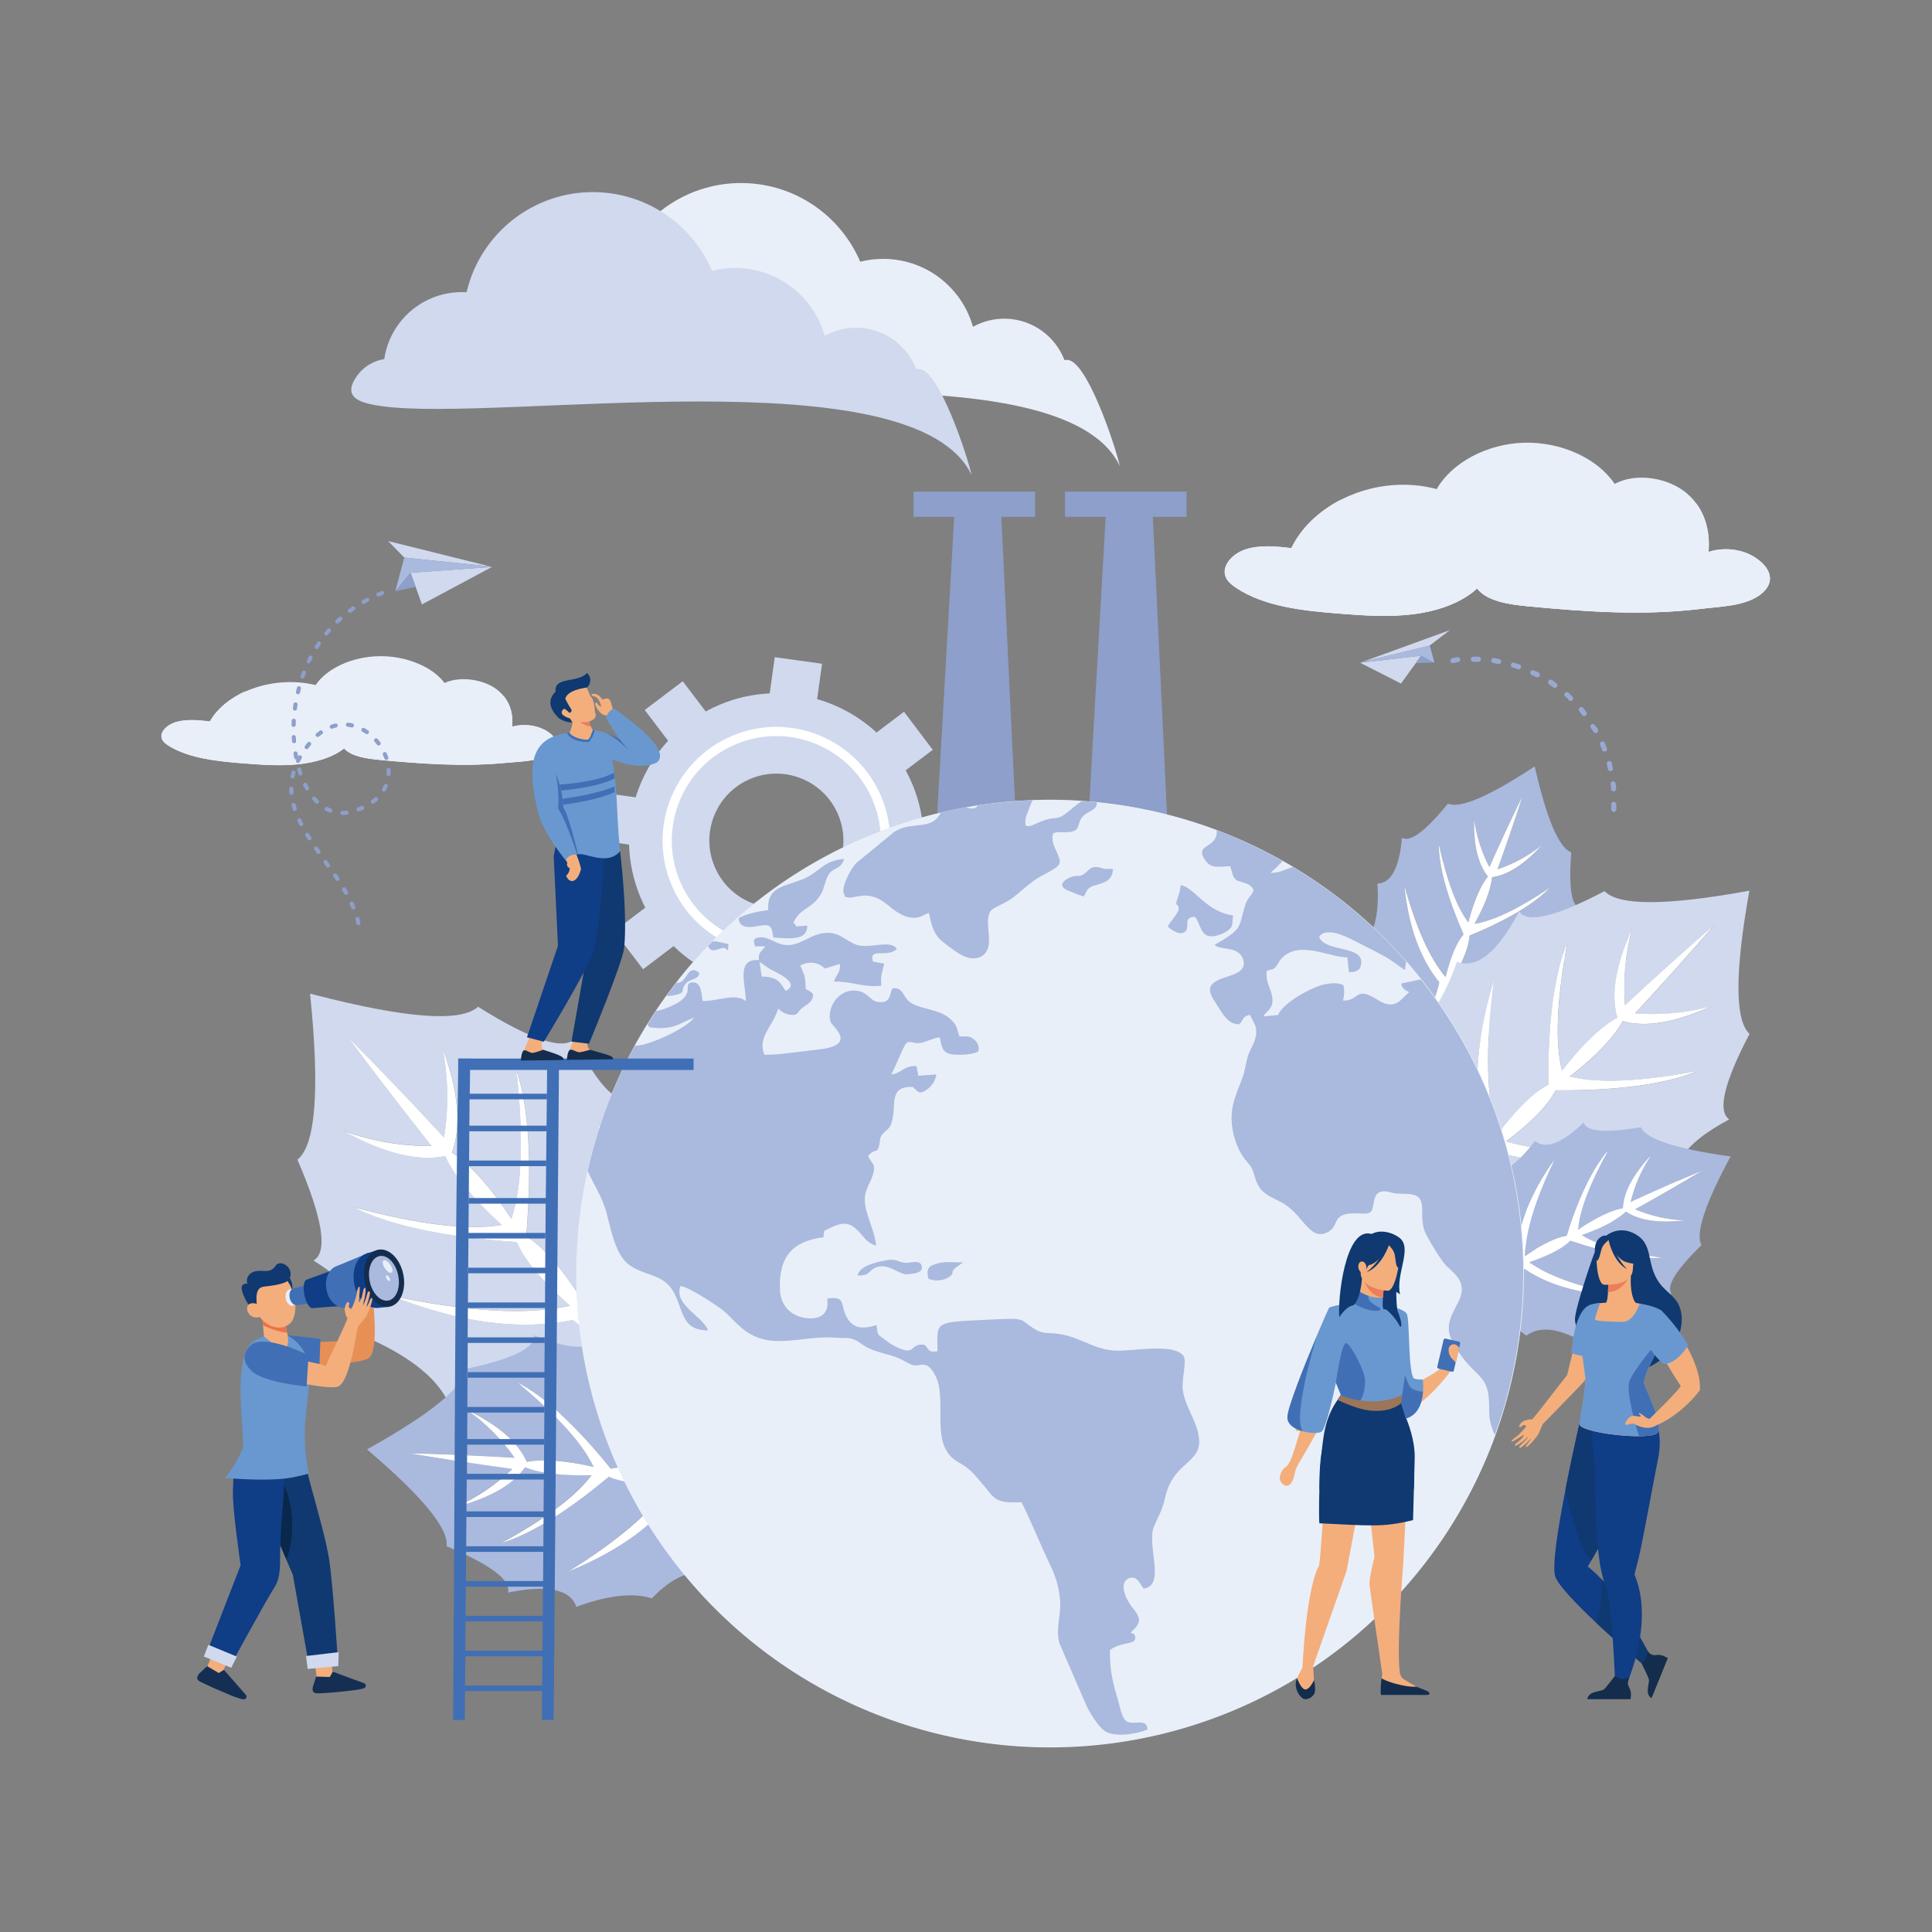 <?xml version="1.0" encoding="utf-8"?>
<svg xmlns="http://www.w3.org/2000/svg" enable-background="new 0 0 2000 2000" viewBox="0 0 2000 2000">
  <rect x="0" y="0" width="2000" height="2000" fill="#808080" stroke="none"/>
  <path clip-rule="evenodd" d="M359.4,1072.7c34.1,34.4,67.6,69.3,100.4,104.9c4.9-30.9,4.3-62.3-1.7-93c16.6,45.1,19.9,81.3,9.9,108.5&#xD;&#xA;			c18.9,12.3,39.4,35.2,61.5,68.6c11.1-33.2,12.8-84.8,5.1-154.7c13.1,40.1,16.5,97.8,10.2,172.9c16.8,10.1,35.7,31.5,56.8,64.2&#xD;&#xA;			c16.6-42.3,22.6-103.9,17.8-184.7c17.1,74.3,15.8,137.6-3.7,190c6.8,11.3,15.6,23.2,26.4,35.8c48.2-9,78.9-31.8,92.3-68.6&#xD;&#xA;			c-20.2-16.3-26.4-44.5-18.5-84.6c-21.6-16.7-38.3-47.3-50.1-91.8c-24.3,7.4-47.7-14.5-70.2-65.7c-11.1,13.6-44.7,2.8-100.7-32.3&#xD;&#xA;			c-17.8,16.3-74.3,12.1-169.7-12.5c-1.4-0.4-2.8-0.7-4.2-1.1c0.1,0.8,0.2,1.6,0.2,2.3c9.9,98,5.5,154.5-13.3,169.6&#xD;&#xA;			c26.2,60.7,31.8,95.5,16.7,104.4c47.2,30,65.3,56.4,54.3,79.3c42.2,18.4,69.9,39.5,83.1,63.4c40.8-1.7,67.7,8.7,80.8,31.1&#xD;&#xA;			c38.3-7.6,65.6-34.5,81.8-80.8c-10.8-12.6-21.3-23.1-31.4-31.6c-54.7,11.4-117.5,3-188.4-25.1c79.2,16.9,141,20.3,185.3,10.3&#xD;&#xA;			c-29.2-25.8-47.5-47.8-54.9-65.8c-75.2-5.1-131.7-17.2-169.4-36.2c68,18.2,119.2,24.4,153.7,18.4c-29.7-26.9-49.2-50.7-58.5-71.2&#xD;&#xA;			c-28.5,5.8-63.7-2.9-105.8-26.2c29.4,10.6,60.4,15.9,91.7,15.8C417.1,1149.1,387.9,1111.1,359.4,1072.7z" fill="#d0d9ee" fill-rule="evenodd"/>
  <path clip-rule="evenodd" d="M629.7,1387.4c3.2-2.6,7.3-3.9,11.3-3.5c-10.3-12.1-18.8-23.6-25.4-34.5c19.6-52.3,20.8-115.7,3.7-190&#xD;&#xA;			c4.7,80.9-1.2,142.4-17.8,184.7c-21.1-32.8-40-54.2-56.8-64.2c6.3-75.1,2.9-132.8-10.2-172.9c7.7,70,6,121.6-5.1,154.7&#xD;&#xA;			c-22.1-33.4-42.7-56.3-61.5-68.6c10-27.3,6.7-63.4-9.9-108.6c6,30.7,6.6,62.1,1.7,93c-32.8-35.6-66.3-70.6-100.4-104.9&#xD;&#xA;			c28.5,38.4,57.7,76.4,87.5,113.8c-31.2,0.2-62.3-5.2-91.7-15.8c42.1,23.3,77.3,32,105.8,26.2c9.3,20.5,28.8,44.3,58.5,71.2&#xD;&#xA;			c-34.5,6-85.7-0.2-153.7-18.4c37.7,19,94.2,31.1,169.4,36.2c7.4,18.1,25.7,40,54.9,65.8c-44.3,10-106.1,6.6-185.3-10.3&#xD;&#xA;			c70.9,28.1,133.7,36.5,188.4,25.1c10,8.3,20.3,18.7,31,31.1C624.6,1393.6,626.6,1389.9,629.7,1387.4z" fill="#fff" fill-rule="evenodd"/>
  <path clip-rule="evenodd" d="M423.6,1504.3c36.4,0.9,72.8,2.5,109.2,4.7c-13.4-19.3-30.1-36.1-49.4-49.6c32.5,15.8,53.2,33.8,61.9,53.8&#xD;&#xA;			c16.7-3.1,39.7-1.4,69.2,5.2c-11.2-23.8-37.2-52.7-77.8-86.7c28,15,59.9,44.5,95.6,88.6c14.3-3.3,35.8-1.5,64.3,5.3&#xD;&#xA;			c-13-31.6-41.8-68.2-86.5-109.6c48,31.5,80.3,66.5,96.9,105.1c9.6,2.6,20.6,4.4,33,5.7c21.5-30,26.3-58.4,14.4-85.3&#xD;&#xA;			c-19.5,1.7-37.5-10.4-54.1-36.3c-20.4,2.2-45.5-5.8-75-23.8c-9.4,16.7-33.5,17-72.3,0.9c1,13.1-22.8,24.8-71.5,34.9&#xD;&#xA;			c-1.2,18.1-34.1,45.3-98.7,81.6c-0.9,0.5-1.9,1.1-2.9,1.6c0.4,0.4,0.9,0.8,1.3,1.1c56.4,48.1,83.4,81.1,81.1,99.1&#xD;&#xA;			c45.9,19.3,67,35.3,63.5,48c41.2-8.3,64.8-3.3,70.8,14.8c32.5-12,58.5-14.9,78.2-8.8c21.3-22.2,41.3-30.6,60.1-25.2&#xD;&#xA;			c16.9-24.1,17.7-52.9,2.3-86.5c-12.4-1.2-23.6-1.5-33.5-0.8c-23.8,34.7-62.2,62.8-115.4,84.5c51.8-32.1,87.2-62.4,106-90.9&#xD;&#xA;			c-29.3,1.2-50.7-1.2-64.1-7.2c-43.5,36.4-80.5,59.2-110.9,68.5c46.4-25.5,77.5-48.9,93.1-70.1c-30.1,0.8-53.1-1.9-68.9-8.2&#xD;&#xA;			c-12.4,18-36.2,31.6-71.1,40.9c21.5-9.6,41.1-22.8,58-39.2C494.7,1515.7,459.1,1510.3,423.6,1504.3z" fill="#aab9de" fill-rule="evenodd"/>
  <path clip-rule="evenodd" d="M734.3,1534.5c0.4-3.1,1.9-5.9,4.4-7.8c-11.9-1.2-22.5-3.1-31.7-5.5c-16.6-38.6-48.9-73.7-96.9-105.1&#xD;&#xA;			c44.7,41.5,73.5,78,86.5,109.6c-28.5-6.8-50-8.6-64.3-5.3c-35.7-44.1-67.5-73.6-95.6-88.6c40.6,34,66.6,62.9,77.8,86.7&#xD;&#xA;			c-29.4-6.6-52.5-8.4-69.2-5.2c-8.7-20-29.4-38-61.9-53.8c19.2,13.5,35.9,30.3,49.4,49.6c-36.4-2.2-72.7-3.8-109.2-4.7&#xD;&#xA;			c35.5,6,71.1,11.4,106.8,16.2c-16.9,16.4-36.5,29.6-58,39.2c35-9.3,58.7-22.9,71.1-40.9c15.8,6.3,38.7,9,68.9,8.2&#xD;&#xA;			c-15.6,21.2-46.6,44.6-93.1,70.1c30.4-9.3,67.3-32.1,110.9-68.5c13.4,6,34.8,8.3,64.1,7.2c-18.9,28.5-54.2,58.8-106,90.9&#xD;&#xA;			c53.1-21.6,91.6-49.8,115.4-84.5c9.8-0.7,20.8-0.4,33,0.8C734.8,1540.5,733.9,1537.5,734.3,1534.5z" fill="#fff" fill-rule="evenodd"/>
  <path clip-rule="evenodd" d="M1576.2,823.7c-11.9,24.4-23.4,49-34.4,73.8c-8.2-15.5-13.5-32.3-15.8-49.7c-0.7,26.9,4.1,46.7,14.3,59.4&#xD;&#xA;			c-7.8,9.9-14.6,25.8-20.3,47.5c-11.9-15.6-22.1-42.7-30.6-81.2c0.3,23.7,8.9,54.9,25.8,93.6c-7.1,8.4-13.3,23.1-18.6,44.3&#xD;&#xA;			c-16.4-19.5-30.7-51.1-42.7-94.9c4.3,42.5,16.4,75.9,36.2,100.2c-1.6,7.2-4.1,15.1-7.6,23.8c-27.2,3.9-47.6-2.7-61.3-19.8&#xD;&#xA;			c7.8-12.3,6-28.4-5.4-48.2c8.5-12.8,11.8-32,10.1-57.8c14.2-0.5,22.7-16.3,25.4-47.5c8.3,5.2,24.2-6.6,47.6-35.3&#xD;&#xA;			c12.4,5.4,41.6-7,87.8-37.2c0.7-0.4,1.4-0.9,2-1.3c0.1,0.4,0.2,0.9,0.3,1.3c12.4,53.8,24.9,83,37.6,87.7c-3,37,0.3,56.4,9.9,58.5&#xD;&#xA;			c-19.6,24.4-24.5,41.7-14.5,51.9c-19.1,17.4-30,33.6-32.7,48.6c-22,6.4-34.4,16.8-37.3,31.1c-21.7,2.9-41.1-6.5-58-28.2&#xD;&#xA;			c3.5-8.6,7.1-16.1,11-22.4c31.1-3.8,62.9-19.5,95.5-47.2c-39,23.2-71.2,36.2-96.5,38.9c10.9-19,16.6-33.9,17.3-44.8&#xD;&#xA;			c39-16.3,66.8-32.8,83.4-49.7c-32.8,21.9-58.9,34.4-78.3,37.5c10.9-19.6,17-35.8,18.2-48.3c16.2-2.1,33.3-13,51.4-33&#xD;&#xA;			c-13.7,10.9-29.2,19.3-45.8,24.9C1559.3,874.7,1568,849.3,1576.2,823.7z" fill="#aab9de" fill-rule="evenodd"/>
  <path clip-rule="evenodd" d="M1489.4,1039.5c-2.2-0.8-4.6-0.7-6.6,0.2c3.3-8.3,5.7-15.9,7.2-22.9c-19.8-24.3-31.9-57.7-36.2-100.2&#xD;&#xA;			c12.1,43.8,26.3,75.4,42.7,94.9c5.3-21.2,11.5-36,18.6-44.3c-16.9-38.7-25.5-69.9-25.7-93.6c8.5,38.5,18.7,65.6,30.6,81.2&#xD;&#xA;			c5.7-21.7,12.5-37.6,20.3-47.5c-10.2-12.7-15-32.5-14.3-59.4c2.3,17.4,7.7,34.2,15.8,49.7c11-24.8,22.5-49.4,34.4-73.8&#xD;&#xA;			c-8.2,25.5-16.9,50.9-26,76.2c16.6-5.5,32.1-14,45.8-24.9c-18.1,19.9-35.3,30.9-51.4,33c-1.3,12.6-7.3,28.7-18.2,48.3&#xD;&#xA;			c19.4-3,45.5-15.5,78.3-37.5c-16.6,16.9-44.4,33.5-83.4,49.7c-0.7,10.9-6.4,25.9-17.3,44.8c25.3-2.7,57.5-15.6,96.5-38.9&#xD;&#xA;			c-32.6,27.7-64.4,43.4-95.5,47.2c-3.8,6.2-7.4,13.6-10.8,22.1C1493.2,1041.9,1491.5,1040.3,1489.4,1039.5z" fill="#fff" fill-rule="evenodd"/>
  <path clip-rule="evenodd" d="M1775.1,957.2c-31.4,27.3-62.4,55.1-92.8,83.5c-2.2-26.8,0.3-53.7,7.5-79.6c-17.2,37.6-22.3,68.4-15.5,92.5&#xD;&#xA;			c-17,9.4-36,27.7-57.2,54.9c-7.4-29.2-5.5-73.5,5.6-133c-13.8,33.6-20.4,82.8-19.8,147.6c-15,7.6-32.6,24.7-52.8,51.4&#xD;&#xA;			c-11.5-37.4-12.7-90.5-3.4-159.6c-19.4,62.6-22.4,117-9,163.2c-6.6,9.2-14.9,18.9-25,29c-40.7-10.8-65.6-32.4-74.7-64.8&#xD;&#xA;			c18.4-12.7,25.5-36.5,21.3-71.3c19.6-13,35.9-38.1,48.9-75.5c20.4,7.9,41.8-9.4,64.4-51.8c8.6,12.3,38.1,5.3,88.4-21.2&#xD;&#xA;			c14.2,15.1,63,15.2,146.3,0.2c1.2-0.2,2.5-0.4,3.7-0.7c-0.1,0.7-0.2,1.3-0.4,2c-14.8,83.4-14.6,132.2,0.5,146.3&#xD;&#xA;			c-26.4,50.4-33.4,79.9-21,88.5c-42.4,22.7-59.6,44.2-51.7,64.5c-37.3,13.1-62.5,29.4-75.4,49c-34.9-4.1-58.6,3.1-71.3,21.5&#xD;&#xA;			c-32.4-9-54-33.8-64.9-74.6c10.1-10.1,19.7-18.5,28.9-25c46.2,13.3,100.6,10.2,163.1-9.4c-69,9.4-122.2,8.4-159.6-3.1&#xD;&#xA;			c26.7-20.3,43.8-37.9,51.3-52.9c64.8,0.4,114-6.3,147.6-20.2c-59.5,11.3-103.8,13.2-133,5.9c27.2-21.2,45.4-40.3,54.8-57.3&#xD;&#xA;			c24,6.8,54.8,1.6,92.4-15.7c-25.9,7.2-52.8,9.8-79.6,7.6C1720.7,1019,1748.2,988.3,1775.1,957.2z" fill="#d0d9ee" fill-rule="evenodd"/>
  <path clip-rule="evenodd" d="M1523.1,1209.7c-2.6-2.5-6-3.8-9.5-3.7c9.6-9.7,17.6-19.1,24-28c-13.4-46.1-10.4-100.5,9-163.2&#xD;&#xA;			c-9.2,69-8.1,122.2,3.4,159.6c20.2-26.7,37.8-43.9,52.8-51.4c-0.6-64.8,6-114,19.8-147.6c-11.1,59.5-13,103.9-5.6,133&#xD;&#xA;			c21.1-27.2,40.2-45.5,57.2-54.9c-6.9-24-1.7-54.8,15.5-92.5c-7.1,25.9-9.6,52.9-7.5,79.6c30.4-28.4,61.4-56.2,92.8-83.5&#xD;&#xA;			c-26.9,31.1-54.4,61.8-82.4,91.9c26.8,2.1,53.7-0.4,79.6-7.6c-37.6,17.2-68.4,22.5-92.4,15.7c-9.3,17-27.6,36.1-54.8,57.3&#xD;&#xA;			c29.2,7.3,73.5,5.4,133-5.9c-33.6,13.9-82.8,20.6-147.6,20.2c-7.5,15-24.6,32.7-51.3,52.9c37.4,11.4,90.6,12.5,159.6,3.1&#xD;&#xA;			c-62.6,19.6-117,22.7-163.1,9.4c-9.1,6.5-18.6,14.7-28.6,24.7C1527,1215.4,1525.6,1212.1,1523.1,1209.7z" fill="#fff" fill-rule="evenodd"/>
  <path clip-rule="evenodd" d="M1762.3,1211.7c-25,10.5-49.9,21.4-74.5,32.8c4.1-17,11.1-33.2,20.8-47.8c-18.3,19.8-27.8,37.8-28.4,54.1&#xD;&#xA;			c-12.4,2.3-27.9,9.8-46.6,22.3c1.4-19.6,11.5-46.7,30.5-81.2c-15.4,18-29.5,47.1-42.3,87.4c-10.8,1.6-25.2,8.7-43.2,21.1&#xD;&#xA;			c0.5-25.5,10.6-58.7,30.4-99.5c-24.8,34.8-37.7,67.9-38.8,99.2c-5.9,4.4-13.1,8.7-21.4,12.9c-23-15-34.1-33.4-33.1-55.3&#xD;&#xA;			c14-4.1,23.2-17.4,27.7-39.8c14.8-4,30-16.3,45.6-36.8c11,9,27.8,2.7,50.4-19c2.8,9.4,22.5,11,59.1,4.8&#xD;&#xA;			c5.7,12.2,35.9,22.2,90.6,29.9c0.8,0.1,1.6,0.2,2.4,0.3c-0.2,0.4-0.4,0.8-0.6,1.2c-26.1,48.6-36,78.9-29.5,90.7&#xD;&#xA;			c-26.6,25.8-37,42.7-31,50.5c-30.8,5.4-45.9,15.2-45.1,29.4c-25.8,0.5-44.7,5.5-56.7,15c-20.8-9.6-36.9-10-48.5-1.2&#xD;&#xA;			c-18.2-12.2-26.6-32-25-59.4c8.3-4.2,16-7.4,23-9.6c25.9,17.6,60.2,26.8,102.9,27.4c-44.6-8.2-77.4-19.7-98.2-34.4&#xD;&#xA;			c20.7-7.1,34.8-14.6,42.6-22.3c40.1,13.5,71.9,19.3,95.5,17.6c-39.1-5.1-67-12.9-83.6-23.4c21.1-7.6,36.3-15.7,45.6-24.3&#xD;&#xA;			c13.5,9.1,33.6,12.1,60.4,9.1c-17.5-0.8-34.7-4.7-50.9-11.5C1716,1238.9,1739.3,1225.5,1762.3,1211.7z" fill="#aab9de" fill-rule="evenodd"/>
  <path clip-rule="evenodd" d="M1554.8,1316.7c-1.1-2-2.9-3.6-5.1-4.2c7.9-4.1,14.8-8.2,20.5-12.4c1.1-31.3,14-64.4,38.8-99.2&#xD;&#xA;			c-19.8,40.9-29.9,74-30.4,99.5c18-12.5,32.3-19.5,43.2-21.1c12.8-40.3,26.9-69.4,42.3-87.4c-19,34.6-29.2,61.7-30.5,81.2&#xD;&#xA;			c18.6-12.6,34.2-20,46.6-22.3c0.6-16.3,10.1-34.3,28.4-54.1c-9.7,14.6-16.7,30.8-20.8,47.8c24.6-11.4,49.5-22.3,74.5-32.8&#xD;&#xA;			c-23,13.8-46.2,27.2-69.7,40.2c16.2,6.8,33.4,10.7,50.9,11.5c-26.8,3-46.9,0-60.4-9.1c-9.2,8.6-24.4,16.7-45.6,24.3&#xD;&#xA;			c16.6,10.5,44.4,18.3,83.6,23.4c-23.6,1.8-55.4-4.1-95.5-17.6c-7.7,7.8-21.9,15.2-42.6,22.3c20.8,14.7,53.5,26.2,98.2,34.4&#xD;&#xA;			c-42.7-0.6-77-9.8-102.9-27.4c-7,2.2-14.5,5.3-22.7,9.5C1556.1,1321.1,1555.9,1318.7,1554.8,1316.7z" fill="#fff" fill-rule="evenodd"/>
  <path clip-rule="evenodd" d="M777.2,806.1c-35.4,14.6-52.3,55.2-37.6,90.6c14.6,35.4,55.2,52.3,90.6,37.6c35.4-14.6,52.3-55.2,37.6-90.6&#xD;&#xA;			S812.6,791.5,777.2,806.1L777.2,806.1z M635.8,964l32.2-24.4c-1.9-3.6-3.6-7.4-5.2-11.2c-7.3-17.7-11.1-36-11.6-54.1l-40.3-5.6&#xD;&#xA;			l6.8-48.9l40.3,5.6c6.7-21.6,18.1-41.7,33.6-58.6L667.4,735l39.4-29.8l23.7,31.3c4.8-2.6,9.8-5,15-7.2c16.8-7,34.2-10.7,51.3-11.5&#xD;&#xA;			l5.2-37.5l49,6.8l-5.1,36.6c22.8,6.6,43.9,18.4,61.5,34.6l28.4-21.5l29.8,39.4l-28,21.2c2.5,4.7,4.9,9.6,7,14.6&#xD;&#xA;			c7.4,17.9,11.1,36.4,11.6,54.7l34.3,4.7l-6.8,49l-34.4-4.8c-7.1,22.9-19.6,44-36.7,61.4l21.4,28.2l-39.4,29.8l-21.9-28.9&#xD;&#xA;			c-3.5,1.8-7.1,3.4-10.8,5c-18.8,7.8-38.2,11.5-57.4,11.6l-5.1,37.2l-48.9-6.8l5.3-38.2c-21.8-7.2-41.9-19.3-58.5-35.5l-31.6,24&#xD;&#xA;			L635.8,964z" fill="#d0d9ee" fill-rule="evenodd"/>
  <path clip-rule="evenodd" d="M758.7,761.4c-30.1,12.4-52.2,35.9-63.8,63.7c-11.5,27.8-12.5,60.1-0.1,90.1c12.4,30.1,35.9,52.2,63.7,63.8&#xD;&#xA;			c27.8,11.6,60.1,12.5,90.1,0.1c30.1-12.4,52.2-35.9,63.8-63.7c11.6-27.8,12.5-60.1,0.1-90.1c-12.4-30.1-35.9-52.2-63.7-63.8&#xD;&#xA;			C821,749.9,788.7,749,758.7,761.4L758.7,761.4z M703.7,828.7c10.6-25.6,31-47.1,58.6-58.5c27.6-11.4,57.3-10.6,82.8,0.1&#xD;&#xA;			c25.6,10.6,47.1,31,58.5,58.6c11.4,27.6,10.6,57.3-0.1,82.8c-10.6,25.6-31,47.1-58.6,58.5c-27.6,11.4-57.3,10.6-82.8-0.1&#xD;&#xA;			c-25.6-10.6-47.1-31-58.5-58.6C692.2,884,693.1,854.3,703.7,828.7z" fill="#fff" fill-rule="evenodd"/>
  <path clip-rule="evenodd" d="M549.1,411.1c122.5,17,550.9-53.8,610.1,71.3c-4.1-19.2-33.8-109.4-54.3-109.8c-1,0-2,0-3,0.1&#xD;&#xA;		c-9.5-24.6-33-42.2-61-42.8c-12.2-0.2-23.7,2.8-33.7,8.4c-11.2-39.9-47.4-69.4-91-70.3c-8.9-0.2-17.5,0.9-25.7,2.9&#xD;&#xA;		c-20.1-47-66.3-80.3-120.7-81.4c-64.5-1.3-119.3,43.2-133.4,103.6c-1.1-0.1-2.2-0.1-3.3-0.1c-41.3-0.8-76.1,29.4-81.9,69.2&#xD;&#xA;		c-11.8,1.9-22.1,8.5-28.6,17.9C506.5,403.5,528.4,408.3,549.1,411.1z" fill="#e9eff8" fill-rule="evenodd"/>
  <polygon clip-rule="evenodd" fill="#8d9fca" fill-rule="evenodd" points="1193.4 535.1 1229.6 1293.3 1101.2 1293.3 1144.6 535.1 1102.5 535.1 1102.5 508.9 1228.3 508.9 1228.3 535.1"/>
  <polygon clip-rule="evenodd" fill="#8d9fca" fill-rule="evenodd" points="1036.6 535.1 1072.9 1293.3 944.4 1293.3 987.8 535.1 945.7 535.1 945.7 508.9 1071.6 508.9 1071.6 535.1"/>
  <path clip-rule="evenodd" d="M395.7,420.5c122.5,17,550.9-53.8,610.1,71.3c-4.1-19.2-33.8-109.4-54.3-109.8c-1,0-2,0-3,0.1&#xD;&#xA;		c-9.5-24.6-33-42.2-61-42.8c-12.2-0.2-23.7,2.8-33.7,8.4c-11.2-39.8-47.4-69.4-91-70.3c-8.9-0.2-17.5,0.9-25.7,2.9&#xD;&#xA;		c-20.1-47-66.3-80.3-120.7-81.4c-64.5-1.3-119.3,43.2-133.4,103.6c-1.1-0.1-2.2-0.1-3.3-0.1c-41.3-0.8-76.1,29.4-81.9,69.3&#xD;&#xA;		c-11.8,1.9-22.1,8.5-28.6,17.9C353.1,412.8,375,417.6,395.7,420.5z" fill="#d0d9ee" fill-rule="evenodd"/>
  <circle clip-rule="evenodd" cx="1087" cy="1318.4" fill="#aab9de" fill-rule="evenodd" r="490.2" transform="rotate(-45.001 1087.012 1318.384)"/>
  <circle clip-rule="evenodd" cx="1087" cy="1318.4" fill="#e9eff8" fill-rule="evenodd" r="490.5" transform="rotate(-45.001 1087.012 1318.384)"/>
  <path clip-rule="evenodd" d="M1321.1,1000.3c2.6-3.5,3-5.4,5.8-8.4c18-19.1,50.3-0.4,67.9-0.9l1.6,15.4c8.3,0.2,13.1-2.6,12.7-11.4&#xD;&#xA;			c-0.7-15.9-38.2-9.7-43.6-25.3c8.9-12.4,35.7,3.8,46.4,9.2c7.8,3.9,15.3,7.7,22.4,11.7c7.5,4.2,16.2,11.4,19.8,13.5&#xD;&#xA;			c0.6-2.4,1.1-5.5,1.6-8.7c-33.7-38.5-73.3-71.6-117.5-98c-6.6,2.2-15.6,7.1-22.9,6c1.8-1.4,9.8-8.9,12.4-12.1&#xD;&#xA;			c-21.8-12.3-44.5-23-68.2-31.9c0.4,4.9-0.6,9.1-5.1,12.9c-6.1,5.3-15.1,6.2-6.7,18.3c6.2,8.9,13.3,6.4,25.8,6.1&#xD;&#xA;			c2.5,7,2.2,13.2,8.7,15.4c7.8,2.6,12.4,2.7,15.6,9.4c-2.2,5.8-6.3,7.6-8.7,15.3c-7.6,24.3-1.7,23.9-31.8,41.4&#xD;&#xA;			c6,5.8,25.2,0.8,29.6,15c4.3,13.9-12.7,16-23.2,20.2c-16.5,6.7-12,14.6-4.1,26.6c4.9,7.5,11.5,21.3,23.5,20.2&#xD;&#xA;			c5-4.9,1.7-7.4,10.9-9.7c2.5,6.8,7.8,10.8,6.2,21.3c-1,7-5.5,13.6-7.8,19.8c-2.5,6.9-3.2,14.8-5.5,21.9&#xD;&#xA;			c-6.2,18.9-18,35.7-8.3,66.6c2.2,7.1,5,12.7,9,18.4c4.1,5.7,8,7.8,10.5,16.9c4.5,16.4,9.2,20,26.7,28.3&#xD;&#xA;			c23.3,11.2,29.7,40.3,48,32.6c16.1-6.7,2.5-22.1,34.9-20.1c13.7,0.8,12.7-2.1,14.9-13.8c1.6-8.8,8-10.7,16.8-8.1&#xD;&#xA;			c8.9,2.6,17.2,0.4,24.7,2.8c14.3,4.5,3.4,23.4,12.1,40.5c4.7,9.2,16.1,28.1,21.6,33.3c8.6,8.1,21.7,17.2,12,36.6&#xD;&#xA;			c-6.4,12.8-15.1,24.9-6.3,41.1c22.9,42.4,39,28.8,38.1,71.8c-0.2,8.5,2.2,17.7,5.9,25.1c18.9-52.2,29.3-108.5,29.3-167.2&#xD;&#xA;			c0-115-39.6-220.8-106-304.4l-20.2,4.2c0.7,5.4,3.8,6.8,8.2,8.9c-8.8,7.3-14.2,19.8-32.9,7.9c-23.4-14.8-18.1,1.3-35.6,0.9&#xD;&#xA;			c1.3-5.4,1.7-10.1,0.4-15.9c-5.9-3.5-17.1-1.8-23.1,0c-12.9,3.9-39.2,18.3-44.7,30.9l-15.3,1.4c3.8-5.9,11.8-8.6,9.2-21.3&#xD;&#xA;			c-1.8-9.2-6.9-14.5-5.5-25.9C1317.2,1002.9,1318,1004.4,1321.1,1000.3L1321.1,1000.3z M1120.1,829.3c5.1,0.3,10.2,0.7,15.2,1.2&#xD;&#xA;			c1.3,9.9-12.6,8.4-17,18.6c-3,6.8-1.6,10.2-9,11.9c-6.4,1.5-14-0.9-19.1,1.7c-4.1,12.2,9.7,24.3,6.4,31.6&#xD;&#xA;			c-2.3,5.2-18.6,11.9-24.6,16.1c-8.5,6-14.7,11.9-22.5,18.1c-9.6,7.5-21.9,10.8-24.4,15.1c-5.5,9.8,0.7,25-2,36.5&#xD;&#xA;			c-2.6,10.9-13.5,15-25.7,9.6c-6-2.6-20.6-13.7-23.8-16.8c-7-6.7-9.4-14.8-11.9-27.7c-5.7,0.2-15.2,15-41.8-7.6&#xD;&#xA;			c-23.4-20-35.9-4.4-45.3-9.5l-1.7-5.6c0.3-8.9,8.1-23.2,13.3-28.9l39.2-32.2c4.8-3.1,10.2-5.3,17.1-6.1&#xD;&#xA;			c17.7-2.1,24.5-1.8,31.6-14.2c8.5-2,17.2-3.8,25.9-5.4c2.7,1,5.4,1.6,8.3,1c2.2-0.5,3.3-1.6,4-3c18.6-2.8,37.5-4.6,56.7-5.3&#xD;&#xA;			c-1.1,2.4-2.5,5.1-3.6,8.4c-2.1,6.1-5.1,10.6-3.6,17.7c0.7,0.3,1.1,1.2,5.2,0.4c1.2-0.2,3.4-1.3,4.7-1.9c20.5-9.7,20.4-3,29.9-9.6&#xD;&#xA;			C1105.4,841,1112.7,833.8,1120.1,829.3L1120.1,829.3z M608.4,1212.2c10.2-45.9,26.7-89.5,48.8-129.6c3.7-0.3,7.4-0.8,11.2-1.9&#xD;&#xA;			c15.8-4.5,43.9-17.9,50.1-27.4c-16.4,6.9-22.7,13.5-46.1,10.1c-0.8-0.8-1.5-1.9-2.2-2.9c2.9-4.7,5.9-9.4,9-14&#xD;&#xA;			c2.7-0.4,5.2-0.9,7.2-1.6c36-12.8,21-23.6,27.6-27.4c11.3-3.4,12.2,8.8,13.2,18.6c14.2,1,33.7-8.8,45,0.2&#xD;&#xA;			c-0.3-17-10.8-44.5,13.6-42.4c-1-5.9,0.4-7.1,4-11.3c2.5-2.9,0.6-0.2,2.2-2.9l-10.5,0c-0.8-4.6-2.6-7.5,2.1-8.8&#xD;&#xA;			c11-3.1,18.9,6.7,29.8,7.4c14,1,23.8-9.5,36.9-12c18.3-3.4,23.5,7.4,36.9,11.9c12.5,4.2,35.1-5.9,41.2,4.1&#xD;&#xA;			c-9.7,9.9-29.7-2.2-24.6,13.2l11.5,2c-2,9.8-3.9,11.3-3,22.9c-18.4,2.1-31.2-4.7-49-4.3c2.5-7.9,6.6-8.2,6.3-18.3l-15.6,4.8&#xD;&#xA;			c-0.2-0.1-0.4-0.4-0.6-0.5c-6.7-6.3-16.4-7.3-25-2.6c4.4,10.5,5.4,10.4,5.6,24.1c3.9,3,10.2,3.6,6.6,10.8&#xD;&#xA;			c-2.3,4.6-6.8,6.3-10.6,9.3c-4.9,4-3.5,7.9-11.9,6.8c-5-0.6-10.5-3.6-12.1-6.6c-2.2,4.3-3,7.6-5.4,11.9&#xD;&#xA;			c-6.5,11.7-15.2,22.3-9.3,35.9c9.8,1.1,44-4,56-5.3c41.6-4.4,14-24.1,12.6-28.3c-4.5-13,6.8-35.4,27.9-32.4&#xD;&#xA;			c10,1.4,13.3,10.1,19.9,11.3c14,2.5,12.9-6.1,16-13.9c10.4-1.4,10.7,7,16.5,12.8c8.7,8.7,31.5,8.3,42.4,18&#xD;&#xA;			c8.3,7.4,6.8,7.6,10.6,19c6.5,0.4,9.8-1.3,14.7,2.8c3.3,2.7,6.2,5.9,4.9,12.6c-5.4,3.5-19,4.2-27.2,3.2&#xD;&#xA;			c-10.4-1.3-10.8-8.6-12.8-17.7c-7,0.9-12.4,4-18.2,5.5c-9.3,2.4-14-4.5-17.9,2.8c-5,9.1-9.1,21.3-14.1,30c9,0.2,12.7-9.2,26.2-8.5&#xD;&#xA;			l1.8,10l18.7-1.3c-0.9,6.9-5.5,12.5-9.2,15.2c-8.7,6.3-9.6,2.7-15.1-2.3c-26.3-1-16.1,19-22.2,37.4c-3.2,9.6-10.8,8.5-11.9,17.9&#xD;&#xA;			c-1.7,16.2-4.5,6.7-12.1,16c2.5,8.4,9.6,7,3.7,22.7c-2.8,7.4-7.4,13.6-7.3,22.6c0.1,15,9.9,30.1,11.8,47.6&#xD;&#xA;			c-6.6-1.7-10.4-5.6-13.5-9.4c-14.3-17.5-20.8-15.6-40.2-5.9l-0.9,6.7c-31.8,4-46.4,20-45,54.3c0.6,14.8,9.1,24.7,21.4,28.2&#xD;&#xA;			c13.9,3.9,30.6,1.1,27.5-19c20.8-3.1,12.6,6.9,20.8,20.2c6.6,10.8,15.7,11.7,30.3,7.2c1.3,9.7,0.3,9.2,6.9,13.8&#xD;&#xA;			c4.7,3.3,6.1,5.1,12.5,8.3c22.6,11.3,13.9-4,30.4-1.6c5,4.6,2.7,8,13.3,6.6c-0.1-30.5-4.8-29.9,48.9-32.5&#xD;&#xA;			c46.4-2.3,33.3-1.5,52.3,9.9c5.1,3.1,9,3.7,15.8,3.9c28.1,1.1,40.3,15.6,64.7,17.9c18.7,1.7,60.3-8.4,72.6,5.1&#xD;&#xA;			c4.4,4.8-1.8,25.2-0.4,35.7c1.4,10.3,6.8,21,10.7,29.8c21.9,49.9-19.4,36.2-29.2,82.6c-2.7,12.7-7,18.5-11.4,29.3&#xD;&#xA;			c-7.8,19.3,12.7,60.6-10.5,64c-3.4-3.1-6.8-15.6-16.6-10c-9.8,5.6-0.5,23.1,4.8,29.6c9.1,11.1,9.8,15.4-1.9,26.1l3.9,1.5&#xD;&#xA;			c0.9,1.2,1.3,3.5,0.8,5.2c-1.6,5.7-15.2,2.8-25.9,11.2c-0.7,19.7,3.1,34.7,8.3,52.1c2,6.5,3.7,17.8,8.3,21.3&#xD;&#xA;			c7.5,5.6,21.4-4.1,22.2,8.8c-8.9,4.1-30.1,8.1-41.7,3.1c-7.4-3.2-16-16.9-20.9-26.4l-28.6-65.9c-4.2-14.9,1.9-28.8,0.7-44.5&#xD;&#xA;			c-1.1-14.4-4.8-25.1-10.4-36.8c-9.7-20.1-20-45.9-29.5-64.7c-13.7,0.4-22.9,0.8-30.5-6.9c-2.6-2.6-5.7-7.1-8.4-10.2&#xD;&#xA;			c-6-6.9-10.8-13.4-18.2-19.1c-3.8-2.9-7.5-4.5-11.4-7.2c-26.9-18.4-7.4-63.9-21.2-88.6c-9.2-16.6-15.3-7.8-23-10&#xD;&#xA;			c-3.7-1-8.6-4.4-12.5-6.2c-13.9-6.4-27.9-6.6-39.7-15.2c-11.5-8.4-13.2-5.9-28.9-7c-23.7-1.7-48.8,6.3-69.8,2.5&#xD;&#xA;			c-22.8-4.1-32.6-19.6-43.9-29.5c-5.5-4.8-38.5-26.7-45.7-26.3c-6.9,19.9,23.1,30.6,28.6,45.8c-28-0.1-25-20.8-35.8-40.1&#xD;&#xA;			c-10.7-19-30.3-15.9-46.4-28.2c-13.5-10.3-18.3-35.8-22.5-52.2C623.3,1238.2,614.6,1226.6,608.4,1212.2L608.4,1212.2z M690,1031&#xD;&#xA;			c2.4,0,4.9-0.1,7.2-0.6c14.2-2.8,6.3-4.6,12.9-12.3c4.4-5.1,12.9-3.7,13.9-10.9c-9.5-7.9-12.1,2.3-16,6.6c-3.2,3.4-5.6,4-7.7,3.5&#xD;&#xA;			C696.7,1021.8,693.3,1026.3,690,1031L690,1031z M733.2,979.2c-0.1,0.2-0.1,0.3-0.2,0.5c2.4,4.3,4.6,4.8,9.8,3.2&#xD;&#xA;			c7.1-2.2,5.6-2.7,10.8,0.8l0.5-6.6c-6.9-0.9-12.7-3.4-16.6-2.4C736.1,976.2,734.6,977.7,733.2,979.2L733.2,979.2z M961.1,1323.6&#xD;&#xA;			c6.1,3.2,16,2.3,21.7-1.9c7.3-5.3-2.5-3.8,12-13.3c0.2-0.1,0.5-0.4,0.7-0.5l1.5-1.1c-9,0.3-17.1-1.4-26,1&#xD;&#xA;			C961.5,1310.3,958.5,1312.9,961.1,1323.6L961.1,1323.6z M887.8,1320.5c11.8-0.3,9.9-2.6,15.8-6.7c13.6-9.3,26.8,6.3,35.7,5.3&#xD;&#xA;			c5.9-0.6,15.9-1.1,15-7.5c-1-7.4-8-4.8-14.9-4.4c-9,0.6-9.5-4.5-20.8-2.7C907.8,1306.2,889.3,1310.4,887.8,1320.5L887.8,1320.5z&#xD;&#xA;			 M1121.6,928c2.5-2.7,2.6-5.8,5.6-8.5c6.3-5.5,24.6-2.9,24.9-19.9c-5.1-0.4-7,0.5-11.9-1c-11-3.4-12,1.8-18,6.1&#xD;&#xA;			c-4.8,3.5-6.1,1.1-11.7,2.6c-6,1.6-15.5,7.7-8.3,12.8C1104.9,922,1117.5,926.7,1121.6,928L1121.6,928z M1208.8,959.1&#xD;&#xA;			c2.5-4.9,11.9-14.5,11.4-18.8c-0.7-6.4-4.9-0.2-0.7-11.9c1.8-5,2-6.9,2.9-12.2c14.6,3,26.3,27.9,54.1,31.4&#xD;&#xA;			c-1.4,8.8,0.9,11-5.5,15.7c-3.7,2.8-10,5.3-14.8,5.9c-14,1.6-13.2-13.6-19.3-20.1c-13.6,0.1-3.4,12-11.2,16.1&#xD;&#xA;			C1220.1,968.3,1211.8,961.9,1208.8,959.1L1208.8,959.1z M795.3,942.1c-11,1.4-23.1,4-30.7,8.4c0.5,10.1,10.5,10.1,19.9,8.2&#xD;&#xA;			c13-2.6,14.6-0.4,16,11.8c17.9,1.1,35.1,3.5,35.2-12.3l-11.5,0.8c-2.3-3.8,0-1.4-2.9-3.7c6.7-15.7,19.3-13.9,28.6-29.9&#xD;&#xA;			c3.8-6.5,4.2-15.1,8.6-21c5.1-6.9,11.7-4.1,15.4-15.2c-22.2,1.5-25,14-44.2,21.5C811.3,917.8,793.5,918.5,795.3,942.1L795.3,942.1&#xD;&#xA;			z M796.6,1002.9l-10.3-7.1l2.2,15.1c17.6,0.3,19.5,7,24.7,14.9C830.7,1017.7,800.7,1005.3,796.6,1002.9z" fill="#aab9de" fill-rule="evenodd"/>
  <path clip-rule="evenodd" d="M563.2,755.3c-9.3-4.9-22.3-6.1-33.1-3c1.6-13.7-2.5-28.4-15.8-38.6c-13.4-10.2-37.4-14.3-54.1-6.7&#xD;&#xA;			c-12.7-17-40.1-28.2-67.7-27.7c-27.7,0.4-54.2,12.5-65.8,29.9c-44.9-10.9-92.9,8.2-109.4,37.7c-11.5-1.3-23.7-2.5-34.5,0.5&#xD;&#xA;			c-10.8,3-19.1,11.8-14.4,19.2c1.6,2.4,4.3,4.3,7.2,6.1c20.9,12.5,50.1,15.6,77.6,17.7c18.2,1.4,36.7,2.7,54.8,0.9&#xD;&#xA;			c18.1-1.8,36.2-6.9,48.2-16.5c7.4,8.4,23.4,10.7,37.6,12c42.9,4,86.6,7.2,129.7,3c14.8-1.4,33.7-1.5,45.2-9&#xD;&#xA;			C581.5,772.3,576,762,563.2,755.3z" fill="#e9eff8" fill-rule="evenodd"/>
  <path clip-rule="evenodd" d="M217.3,746.7c-11.5-1.3-23.7-2.5-34.5,0.5c-10.8,3-19.1,11.8-14.4,19.2c1.6,2.4,4.3,4.3,7.2,6.1&#xD;&#xA;			c20.9,12.5,50.1,15.6,77.6,17.7c18.2,1.4,36.7,2.7,54.8,0.9c18.1-1.8,36.2-6.9,48.2-16.5c7.4,8.4,23.4,10.7,37.6,12&#xD;&#xA;			c42.9,4,86.6,7.2,129.7,3c14.8-1.4,33.7-1.5,45.2-9c12.8-8.4,7.3-18.6-5.5-25.4c-9.3-4.9-22.3-6.1-33.1-3c1.3-11-1.1-22.6-9-32.1&#xD;&#xA;			c2,5.7,1.9,11.6-1.2,17c-6.9,11.7-25.7,15.5-41,9.3c-13.3-5.4-21.5-15.9-22.4-26.5c-4.6,20.4-31.2,37.4-61,39&#xD;&#xA;			c-29.8,1.6-60-12.3-69.1-32c-3.1,9.9-13.1,18.7-26.3,23.2c-13.2,4.5-29.3,4.7-42.7,0.4c-6.8-2.2-13.2-5.7-15.7-10.6&#xD;&#xA;			c-3.6-6.9,1.2-14.5,7.6-20.4c1.7-1.5,3.6-3,5.5-4.4C238.1,722.6,224.6,733.7,217.3,746.7z" fill="#e9eff8" fill-rule="evenodd"/>
  <path clip-rule="evenodd" d="M356.2,774.6c7.4,8.4,23.4,10.7,37.6,12c42.9,4,86.6,7.2,129.7,3c14.8-1.4,33.7-1.5,45.2-9&#xD;&#xA;			c12.8-8.4,7.3-18.6-5.5-25.4c2.2,8.2-7.1,16.4-18.3,19.6c-11.2,3.2-23.9,2.6-35.9,1.8c8.2-2.9,14.5-8.2,17.1-14.3&#xD;&#xA;			c-22,13.8-57.7,15.8-82.6,4.5c-4.2,5.2-12.4,8.2-20.5,10.3C401.1,782.8,376.5,782.7,356.2,774.6z" fill="#e9eff8" fill-rule="evenodd"/>
  <path clip-rule="evenodd" d="M168.4,766.4c1.6,2.4,4.3,4.3,7.2,6.1c20.9,12.5,50.1,15.6,77.6,17.7c18.2,1.4,36.7,2.7,54.8,0.9&#xD;&#xA;			c18.1-1.8,36.2-6.9,48.2-16.5c-12.2-3.7-23.4-11.7-28.3-20.2c2.1,7-5,14.2-14.2,17.5c-9.3,3.3-20.2,3.5-30.6,2.9&#xD;&#xA;			c-21-1.1-43.1-5.5-56.6-16.7c4.5,9.4,16.4,16.6,29.7,20.4c13.3,3.8,28.1,4.6,42.5,4.5c-5.1,2.1-11.3,2.7-17.2,2.9&#xD;&#xA;			C243.3,787.8,200.6,780.9,168.4,766.4z" fill="#e9eff8" fill-rule="evenodd"/>
  <path clip-rule="evenodd" d="M1504.4,686.5c-1.4,0.2-2.8-0.8-3-2.2c-0.2-1.4,0.8-2.8,2.2-3l0.5-0.1l0.5-0.1l0.5-0.1l0.5-0.1l0.5-0.1&#xD;&#xA;		l0.5-0.1l0.5-0.1l0.5-0.1l0.5-0.1l0.5-0.1l0.1,0c1.5-0.2,2.8,0.9,2.9,2.3c0.2,1.5-0.9,2.8-2.4,2.9l-0.1,0l-0.5,0.1l-0.5,0.1&#xD;&#xA;		l-0.5,0.1l-0.5,0.1l-0.5,0.1l-0.5,0.1l-0.5,0.1l-0.5,0.1l-0.5,0.1L1504.4,686.5L1504.4,686.5z M1673.2,838&#xD;&#xA;		c-0.1,1.5-1.4,2.6-2.8,2.5c-1.5-0.1-2.6-1.4-2.5-2.8l0-0.1l0-0.5l0-0.5l0-0.5l0-0.5l0-0.5l0-0.5l0-0.5l0-0.5l0-0.5l0-0.5&#xD;&#xA;		c0-1.5,1.3-2.6,2.7-2.6c1.5,0,2.6,1.3,2.6,2.7l0,0.5l0,0.5l0,0.5l0,0.5l0,0.5l0,0.5l0,0.5l0,0.5l0,0.5L1673.2,838L1673.2,838&#xD;&#xA;		L1673.2,838z M1673,816.4c0.1,1.5-1,2.7-2.4,2.9c-1.5,0.1-2.7-1-2.9-2.4l0-0.1l0-0.5l0-0.5l0-0.5l0-0.5l0-0.5l-0.1-0.5l-0.1-0.5&#xD;&#xA;		l-0.1-0.5l-0.1-0.5l-0.1-0.5v0c-0.2-1.5,0.9-2.8,2.3-3c1.5-0.2,2.8,0.9,2.9,2.3l0,0l0.1,0.5l0.1,0.5l0.1,0.5l0.1,0.5l0.1,0.5&#xD;&#xA;		l0.1,0.5l0,0.5l0,0.5l0,0.5l0,0.5L1673,816.4L1673,816.4z M1669.7,795.1c0.3,1.4-0.6,2.9-2,3.2c-1.4,0.3-2.8-0.6-3.2-2l-0.1-0.5&#xD;&#xA;		l-0.1-0.5l-0.1-0.5l-0.1-0.5l-0.1-0.5l-0.1-0.5l-0.1-0.5l-0.1-0.5l-0.1-0.5l-0.1-0.5l-0.1-0.2c-0.4-1.4,0.5-2.9,1.9-3.2&#xD;&#xA;		c1.4-0.4,2.9,0.5,3.2,1.9l0.1,0.2l0.1,0.5l0.1,0.5l0.1,0.5l0.1,0.5l0.1,0.5l0.1,0.5l0.1,0.5l0.1,0.5l0.1,0.5L1669.7,795.1&#xD;&#xA;		L1669.7,795.1z M1663.4,774.5c0.5,1.4-0.1,2.9-1.5,3.4c-1.4,0.5-2.9-0.1-3.4-1.5l-0.1-0.2l-0.2-0.5l-0.2-0.5l-0.2-0.5l-0.2-0.5&#xD;&#xA;		l-0.2-0.5l-0.2-0.5l-0.2-0.5l-0.2-0.5l-0.2-0.5l-0.2-0.5l0,0c-0.6-1.3,0-2.9,1.4-3.5c1.3-0.6,2.9,0,3.5,1.4l0,0l0.2,0.5l0.2,0.5&#xD;&#xA;		l0.2,0.5l0.2,0.5l0.2,0.5l0.2,0.5l0.2,0.5l0.2,0.5l0.2,0.5l0.2,0.5L1663.4,774.5L1663.4,774.5z M1654.2,755c0.7,1.3,0.3,2.9-1,3.6&#xD;&#xA;		c-1.3,0.7-2.9,0.3-3.6-1l-0.2-0.4l-0.3-0.4l-0.2-0.4l-0.3-0.4l-0.3-0.4l-0.3-0.4l-0.3-0.4l-0.3-0.4l-0.3-0.4l-0.3-0.4l-0.1-0.2&#xD;&#xA;		c-0.8-1.2-0.4-2.9,0.9-3.6c1.2-0.8,2.9-0.4,3.6,0.9l0.1,0.2l0.3,0.4l0.3,0.4l0.3,0.4l0.3,0.4l0.3,0.4l0.3,0.5l0.3,0.5l0.3,0.4&#xD;&#xA;		l0.3,0.5L1654.2,755L1654.2,755z M1642.2,737.1c0.9,1.2,0.7,2.8-0.5,3.7c-1.2,0.9-2.8,0.7-3.7-0.5l-0.2-0.2l-0.3-0.4l-0.3-0.4&#xD;&#xA;		l-0.3-0.4l-0.3-0.4l-0.3-0.4l-0.3-0.4l-0.3-0.4l-0.3-0.4l-0.3-0.4l-0.2-0.3c-0.9-1.1-0.8-2.8,0.3-3.7c1.1-0.9,2.8-0.8,3.7,0.3&#xD;&#xA;		l0.2,0.3l0.3,0.4l0.3,0.4l0.3,0.4l0.3,0.4l0.3,0.4l0.3,0.4l0.3,0.4l0.3,0.4l0.3,0.4L1642.2,737.1L1642.2,737.1z M1627.7,721.1&#xD;&#xA;		c1.1,1,1.1,2.7,0.1,3.7c-1,1.1-2.7,1.1-3.7,0.1l-0.2-0.2l-0.4-0.4l3.6-3.8l0.4,0.4L1627.7,721.1L1627.7,721.1z M1623.5,724.3&#xD;&#xA;		l3.6-3.8l0,0l-0.4-0.4l-0.4-0.4l-0.4-0.4l-0.4-0.4l-0.4-0.4l-0.4-0.4l-0.4-0.4l-0.4-0.4l-0.2-0.2c-1.1-1-2.8-0.9-3.7,0.2&#xD;&#xA;		c-1,1.1-0.9,2.8,0.2,3.7l0.2,0.2l0.4,0.3l0.4,0.3l0.4,0.3l0.4,0.3l0.4,0.3l0.4,0.3l0.4,0.4L1623.5,724.3L1623.5,724.3z&#xD;&#xA;		 M1611.1,707.3c1.2,0.8,1.5,2.5,0.6,3.7c-0.8,1.2-2.5,1.5-3.7,0.6l-0.4-0.3l-0.4-0.3l-0.4-0.3l-0.4-0.3l-0.4-0.3l-0.4-0.3l-0.4-0.3&#xD;&#xA;		l-0.4-0.3l-0.4-0.3l-0.4-0.3l-0.2-0.1c-1.2-0.8-1.6-2.4-0.8-3.7c0.8-1.2,2.4-1.6,3.7-0.8l0.2,0.1l0.4,0.3l0.4,0.3l0.4,0.3l0.4,0.3&#xD;&#xA;		l0.4,0.3l0.4,0.3l0.4,0.3l0.4,0.3l0.4,0.3L1611.1,707.3L1611.1,707.3z M1592.7,696.1c1.3,0.7,1.8,2.3,1.2,3.6&#xD;&#xA;		c-0.7,1.3-2.3,1.8-3.6,1.2l-0.3-0.1l-0.4-0.2l-0.4-0.2l-0.4-0.2l-0.5-0.2l-0.4-0.2l-0.5-0.2l-0.4-0.2l-0.5-0.2l-0.5-0.2l-0.4-0.2&#xD;&#xA;		c-1.3-0.6-1.9-2.2-1.3-3.5c0.6-1.3,2.2-1.9,3.5-1.3l0.4,0.2l0.5,0.2l0.5,0.2l0.5,0.2l0.5,0.2l0.5,0.2l0.5,0.2l0.5,0.2l0.5,0.2&#xD;&#xA;		l0.5,0.2L1592.7,696.1L1592.7,696.1z M1572.9,687.7c1.4,0.5,2.1,2,1.6,3.4c-0.5,1.4-2,2.1-3.4,1.7l0,0l-0.5-0.2l-0.5-0.2l-0.5-0.2&#xD;&#xA;		l-0.5-0.2l-0.5-0.2l-0.5-0.2l-0.5-0.2l-0.5-0.1l-0.5-0.1l-0.5-0.1l-0.2,0c-1.4-0.4-2.2-1.9-1.8-3.3c0.4-1.4,1.9-2.2,3.3-1.8&#xD;&#xA;		l0.2,0.1l0.5,0.1l0.5,0.1l0.5,0.2l0.5,0.2l0.5,0.2l0.5,0.2l0.5,0.2l0.5,0.2l0.5,0.2L1572.9,687.7L1572.9,687.7L1572.9,687.7z&#xD;&#xA;		 M1552,682.2c1.4,0.3,2.4,1.6,2.1,3.1c-0.3,1.4-1.6,2.4-3.1,2.1l-0.2,0l-0.5-0.1l-0.5-0.1l-0.5-0.1l-0.5-0.1l-0.5-0.1l-0.5-0.1&#xD;&#xA;		l-0.5-0.1l-0.5-0.1l-0.5-0.1l-0.4-0.1c-1.4-0.2-2.4-1.6-2.2-3c0.2-1.4,1.6-2.4,3-2.2l0.4,0.1l0.5,0.1l0.5,0.1l0.5,0.1l0.5,0.1&#xD;&#xA;		l0.5,0.1l0.5,0.1l0.5,0.1l0.5,0.1l0.5,0.1L1552,682.2L1552,682.2z M1530.6,679.9c1.5,0.1,2.6,1.3,2.5,2.7c-0.1,1.5-1.3,2.6-2.7,2.5&#xD;&#xA;		h-0.1l-0.5,0l-0.5,0l-0.5,0l-0.5,0l-0.5,0l-0.5,0l-0.5,0l-0.5,0l-0.5,0h-0.5h-0.1c-1.5,0-2.7-1.2-2.7-2.7c0-1.5,1.2-2.6,2.6-2.6&#xD;&#xA;		h0.1h0.5l0.5,0l0.5,0l0.5,0l0.5,0l0.5,0l0.5,0l0.5,0l0.5,0L1530.6,679.9L1530.6,679.9z" fill="#99a9d4" fill-rule="evenodd"/>
  <g>
    <polygon clip-rule="evenodd" fill="#d0d9ee" fill-rule="evenodd" points="1410.4 685.2 1480.1 668.3 1480.1 668.2 1500.9 652.3"/>
    <polygon clip-rule="evenodd" fill="#d0d9ee" fill-rule="evenodd" points="1471 678.8 1408.4 686 1408 686.1 1450.3 707.6 1465.6 686.5"/>
    <polygon clip-rule="evenodd" fill="#8d9fca" fill-rule="evenodd" points="1470.9 679 1465.6 686.5 1484.6 685.8 1471 679"/>
    <polygon clip-rule="evenodd" fill="#aab9de" fill-rule="evenodd" points="1471 679 1484.6 685.8 1484.8 685.8 1484.8 685.7 1480.1 668.3 1410.4 685.2 1408.4 686 1467.8 679.2 1471 678.8 1470.9 679"/>
  </g>
  <g>
    <path clip-rule="evenodd" d="M263.8,1537.1c0,0.1,0.1,0.3,0.2,0.7c2.4,6.4,21.8,51.8,32.3,76.5c4,9.4,6.8,15.8,6.8,15.8l16.8,94.1&#xD;&#xA;					l30-2.8c0,0-5.3-84.4-9.4-108.4c-3.1-18.3-9.1-40.3-19.5-77.8c-1.8-6.3-5.2-22.7-7.1-34.9l-51.1,2.4&#xD;&#xA;					C263.9,1506.6,262.4,1532.1,263.8,1537.1z" fill="#0f3970" fill-rule="evenodd"/>
    <path clip-rule="evenodd" d="M264,1537.8c2.4,6.4,21.8,51.8,32.3,76.5c4.2-9.6,6.6-23.4,6.1-38.7c-0.9-28.7-11.7-51.6-24.1-51.2&#xD;&#xA;					C272.7,1524.6,267.7,1529.6,264,1537.8z" fill-rule="evenodd" opacity=".32"/>
    <path clip-rule="evenodd" d="M263.2,1511.8l32.3-10.2c-0.4,11.8-1,30.3-1.8,44c-0.3,5.1-0.6,9.5-0.9,12.7c-1.1,10.8-2,26.5-2.7,44.3&#xD;&#xA;				c-0.6,12.6,1.5,28.8-5.8,40.3c-9.9,15.5-45.6,81.2-45.6,81.2l-25.6-11l36-92.8c0,0-8.6-58.2-8-76.5c0.1-3.3,0.3-9.4,0.6-16&#xD;&#xA;				C242.1,1519.3,262.2,1518.3,263.2,1511.8z" fill="#0f3d86" fill-rule="evenodd"/>
    <path clip-rule="evenodd" d="M364.1,1387.8l-45.4,1.9l-5.5,24.1c11.8-0.8,58.7-1.5,68.6-7.9c11.1-8.2,3.8-61.4,4.1-65.6&#xD;&#xA;			c0,0,3-6.4,4.8-10.5c1.8-4.1,1.6-8.8,1.9-10c0.1-0.2,0.9-4.3,0.6-9.7c0-0.5-0.1-1-0.2-1.3l-1.8,0.6c-0.2,0.3-0.2,0.5-0.2,0.5&#xD;&#xA;			s-1,8.7-1.7,8.5c-0.5-0.1,0.1-3.9,0.1-8.4l-3.1,1.1c-0.1,0.6-0.2,1.1-0.2,1.6c-0.2,2.6-0.4,4.4-0.5,4.3c-0.1-0.1-0.5,0.4-0.6-1&#xD;&#xA;			c-0.1-1,0.1-2.8,0.1-4.5l-3.5,1.3c-0.3,1.4-0.6,2.6-1,2.6c-0.1,0-0.2-0.2-0.3-0.7l0,0c-0.2,0.5-0.5,0.9-0.7,1.4l-3.8,1.1&#xD;&#xA;			c-0.3,3.3-0.8,7.2-1.3,7.1c-0.9-0.1-2.9-1.3-3.1-2.1c-0.2-0.7,0.1-2.3-0.1-3c-0.1-0.2-0.2-0.4-0.3-0.6l-2.6,0.8l0,0&#xD;&#xA;			c-0.3,1.2-0.5,2.7-0.5,2.7s-0.3,3.2,0.6,5.2c3.3,7,4.3,6.2,4.7,7.1C374,1336.5,364.9,1383.3,364.1,1387.8L364.1,1387.8z&#xD;&#xA;			 M376.8,1300C376.8,1300,376.8,1300,376.8,1300L376.8,1300z" fill="#e79055" fill-rule="evenodd"/>
    <path clip-rule="evenodd" d="M331.7,1386l-1.1,29.5c0,0-51.1,16.9-62.4,3.8c-11.3-13.1,8.8-36.1,14.3-37.4&#xD;&#xA;			C288.1,1380.5,331.7,1386,331.7,1386z" fill="#406fb5" fill-rule="evenodd"/>
    <path clip-rule="evenodd" d="M296,1381.6l-20.8,1c0,0-9,3-14.5,7.4c-6.5,5.2-9,15.9-10.5,27.8c-3.6,29,2.4,68.5,1.4,79.9&#xD;&#xA;			c-0.3,3.8-10.7,23.9-18.9,32.2c17.9,1.6,44.6,2.7,62.1,0.7c8-0.9,17.2-3,25-5.2c-1.3-3.7-5.1-24.9-4.2-46.2&#xD;&#xA;			c1.1-26.1,6.9-53.7,4.1-66.6C314.8,1389.2,296,1381.6,296,1381.6z" fill="#6998d0" fill-rule="evenodd"/>
    <path clip-rule="evenodd" d="M295.3,1370.2l2.7,13.4c0,0,1.6,10.7-3.2,12.1c-5.9,1.7-21.6-12.4-21.6-12.4l-2.3-28.5L295.3,1370.2z" fill="#f4ae7c" fill-rule="evenodd"/>
    <path clip-rule="evenodd" d="M301.7,1326.8c2.9,9.2-0.6,18.4-7.8,20.7c-7.2,2.3-15.4-3.3-18.3-12.4c-2.9-9.2,0.6-18.5,7.8-20.7&#xD;&#xA;			C290.5,1312.1,298.7,1317.6,301.7,1326.8z" fill="#0f3970" fill-rule="evenodd"/>
    <path clip-rule="evenodd" d="M297.2,1379.6c-6.4-0.6-13-2.5-18.9-5c-1.9-0.8-4.2-1.6-6-2.6c-0.2-1.9-0.6-2.5-0.7-5.6&#xD;&#xA;			c-0.6-1.7-2.2-4.3-2.8-6c1.2,0.8,2.2,1.2,3.6,1.7c5.8,2.1,11.6,4,17.5,5.8c1.8,0.5,3.6,1.1,5.4,1.2L297.2,1379.6z" fill="#ec724c" fill-rule="evenodd"/>
    <path clip-rule="evenodd" d="M272.2,1361.2c-2.5,2.4-6.3,3.3-9.6,2.3c-2.8-0.8-5.1-3-6.2-5.8c-0.2-0.5-0.3-1-0.5-1.5&#xD;&#xA;			c-0.2-0.9-0.2-1.9-0.1-2.8c0.5-2.3,2.4-4.1,4.6-4.6c2.3-0.5,4.7,0.3,6.4,1.9L272.2,1361.2z" fill="#f4ae7c" fill-rule="evenodd"/>
    <path clip-rule="evenodd" d="M304.8,1361.2c-0.8,3.5-2.2,6.8-5,9.2c-2.5,2.1-5.6,3.5-8.8,3.8c-3.6,0.4-7.2-0.3-10.5-1.7&#xD;&#xA;			c-1.7-0.7-3.2-1.6-4.7-2.6c-2.6-1.8-4.8-4-6.9-6.4c-3.3-3.9-6.2-8.4-8-13.3c-2.1-5.5-2.8-11.4-1.4-17.3c0.6-2.4,1.6-4.6,2.9-6.7&#xD;&#xA;			c5.7-8.7,17.2-11.8,26.5-7.2c4.8,2.4,8.8,6.5,11.3,11.3c0.8,1.5,1.5,3.1,2.2,4.7C305.7,1343.2,306.9,1352.6,304.8,1361.2z" fill="#f4ae7c" fill-rule="evenodd"/>
    <path clip-rule="evenodd" d="M298.4,1345.3c-0.4,0.1-1.1-0.5-1.4-1.5c-0.2-0.5-0.2-1.1-0.1-1.5c0.1-0.3,0.2-0.5,0.4-0.6l0,0&#xD;&#xA;			c0.4-0.1,1.1,0.5,1.4,1.5c0.2,0.5,0.2,1.1,0.1,1.5C298.8,1345,298.6,1345.2,298.4,1345.3L298.4,1345.3z" fill="#0f3970" fill-rule="evenodd"/>
    <path clip-rule="evenodd" d="M297.9,1342.1c-0.7,0-0.7,1-0.1,1.1C298.5,1343.2,298.5,1342.2,297.9,1342.1z" fill="#fff" fill-rule="evenodd"/>
    <path clip-rule="evenodd" d="M256.2,1328.9c-1.1-2.5-0.7-5.6,0.7-7.9c1.4-2.3,3.7-3.8,6.1-4.6c2.5-0.8,5.1-0.9,7.7-0.8&#xD;&#xA;			c2.5,0.1,5,0.4,7.4-0.1c3-0.6,5.7-2.6,7.3-5.4c1.5-2.6,5.6-2.9,8.3-1.7c2.7,1.2,5.5,3.7,6.5,6.6c0.9,2.8,1.4,7.7-2.7,11.1&#xD;&#xA;			c-4.9,4-21.9,5.5-24.2,5.8c-2.3,0.3-4.6,1.3-5.9,3.3c-2.4,4.1-2.1,9.7-1.6,14.6c-1.9-0.7-3.7-0.9-5.7-0.6&#xD;&#xA;			c-0.9,0.1-1.8,0.4-2.8,1.3c-2.4-3.4-4.2-7.1-5.7-11c-0.7-1.9-1.4-4-1.4-6.1c0-0.8,0-1.6,0.4-2.3c0.5-1.1,1.5-1.8,2.6-2&#xD;&#xA;			C254.3,1328.9,255.1,1328.7,256.2,1328.9z" fill="#0f3970" fill-rule="evenodd"/>
    <path clip-rule="evenodd" d="M307.2,1342.1c0.9,4.7-0.8,9-4,9.6c-3.1,0.6-6.4-2.7-7.4-7.3c-0.9-4.7,0.8-9,4-9.6&#xD;&#xA;				C303,1334.1,306.3,1337.4,307.2,1342.1z" fill="#e9eff8" fill-rule="evenodd"/>
    <path clip-rule="evenodd" d="M311.2,1341.3c1,4.7-0.8,9.1-3.9,9.7c-3.1,0.6-6.4-2.7-7.4-7.4c-1-4.7,0.8-9.1,3.9-9.7&#xD;&#xA;				C306.9,1333.2,310.2,1336.5,311.2,1341.3z" fill="#406fb5" fill-rule="evenodd"/>
    <polygon clip-rule="evenodd" fill="#406fb5" fill-rule="evenodd" points="316.3 1330.4 303.5 1333.9 306.9 1351 320.2 1349.4"/>
    <path clip-rule="evenodd" d="M323.6,1354.2c-3.1,0.3-6.9-5.7-8.5-13.7c-1.6-8-0.5-15.1,2.5-15.9l0,0l24.1-8.7c0,0,8.4,36.7,8,36.5&#xD;&#xA;				C349.2,1352,323.6,1354.2,323.6,1354.2L323.6,1354.2z" fill="#0f3d86" fill-rule="evenodd"/>
    <path clip-rule="evenodd" d="M393.4,1352.2c0,0-1.9-53.7-12.3-55l-32.9,13.6l0,0c-7.9,2.8-12.5,13.3-10.2,24.5&#xD;&#xA;				c2.2,10.9,10.1,18.7,18.3,18.6v0l0.1,0c0.2,0,0.5,0,0.7,0L393.4,1352.2z" fill="#406fb5" fill-rule="evenodd"/>
    <path clip-rule="evenodd" d="M406.7,1321.4c3.2,15.6-3.2,30-14.2,32.3c-11,2.2-22.5-8.6-25.7-24.2c-3.1-15.6,3.2-30,14.2-32.3&#xD;&#xA;				C392.1,1295,403.6,1305.8,406.7,1321.4z" fill="#0f3d86" fill-rule="evenodd"/>
    <polygon clip-rule="evenodd" fill="#0f3d86" fill-rule="evenodd" points="390.8 1294 379.6 1297.6 391 1353.9 402.7 1352.8"/>
    <path clip-rule="evenodd" d="M417.5,1319.2c3.3,16.2-3,31.2-14,33.4c-11,2.2-22.6-9.1-25.9-25.4c-3.3-16.2,3-31.2,14-33.5&#xD;&#xA;				C402.6,1291.6,414.2,1303,417.5,1319.2z" fill="#142d4d" fill-rule="evenodd"/>
    <path clip-rule="evenodd" d="M412.2,1320.3c2.6,12.7-1.9,24.3-10.1,26c-8.1,1.6-16.8-7.3-19.4-20c-2.6-12.7,1.9-24.3,10.1-26&#xD;&#xA;				C401,1298.6,409.7,1307.6,412.2,1320.3z" fill="#aab9de" fill-rule="evenodd"/>
    <path clip-rule="evenodd" d="M403.3,1326.1c0.1,0,0.2-0.1,0.2-0.1c0.7-0.5,0.4-2.1-0.6-3.7c-0.9-1.4-2.1-2.3-2.9-2.1&#xD;&#xA;				c-0.1,0-0.2,0.1-0.2,0.1c-0.7,0.5-0.4,2.1,0.6,3.7C401.3,1325.3,402.5,1326.2,403.3,1326.1L403.3,1326.1z M404.8,1317.6&#xD;&#xA;				c0.2,0,0.4-0.1,0.6-0.2c1.5-1,0.9-4.6-1.4-8.1c-2-3.1-4.7-5-6.4-4.7c-0.2,0-0.4,0.1-0.6,0.2c-1.5,1-0.9,4.6,1.4,8.1&#xD;&#xA;				C400.5,1316,403.1,1317.9,404.8,1317.6z" fill="#e9eff8" fill-rule="evenodd"/>
    <path clip-rule="evenodd" d="M337.3,1413.5l-44.4-9.8l-11.5,21.8c11.6,2.2,57.2,13.5,68.4,9.9c12.8-5,19.3-58.4,20.8-62.3&#xD;&#xA;			c0,0,4.6-5.4,7.3-8.9c2.8-3.5,3.8-8.1,4.4-9.2c0.1-0.1,2-3.9,3-9.2c0.9-4.6-2.1-0.6-2.1-0.6s-3.2,8.2-3.8,7.8&#xD;&#xA;			c-0.5-0.3,1.5-4.6,2.6-9.6c0.3-1.3,0.5-2.6,0.8-3.7c0.6-3.1-1.1-4.3-2.3-1.2c-0.4,1.1-1,3-1.3,4.3c-0.3,1.5-1,2.8-1.4,4&#xD;&#xA;			c-0.9,2.4-1.5,4.2-1.6,4.1c-0.1-0.1-0.6,0.3-0.4-1.1c0.3-1.7,1.7-5,1.9-7.5c0.2-1.4,0.6-4.3,0.6-4.3s0.2-4.8,0-4.9&#xD;&#xA;			c-1.5-0.4-2.6,3-2.6,4.9c-0.6,1.3-1,4.3-1,4.3s-2.2,6-3.1,5.7c-0.7-0.2,1.8-15.7,0.3-16c-1.2-0.3-2.2,4.4-2.2,4.4&#xD;&#xA;			s-0.4,2.8-0.6,3.8c-0.2,1.1-1.1,4.3-1.1,4.3s-3.8,11.1-4.6,10.8c-0.8-0.4-2.5-2-2.5-2.8c0-0.8,0.7-2.2,0.7-2.9&#xD;&#xA;			c0-0.8-0.7-1.7-1.6-1.8c-1-0.1-2.4,3.6-2.4,3.6s-1.1,3-0.7,5.2c1.4,7.6,2.6,7.1,2.7,8.1C360,1366.3,339.3,1409.3,337.3,1413.5z" fill="#f4ae7c" fill-rule="evenodd"/>
    <path clip-rule="evenodd" d="M259,1393.1c-4.6,4.7-11.2,14.5,1.7,26.4c12.9,11.9,56.7,15.8,56.7,15.8l2-32.4&#xD;&#xA;			C319.5,1402.9,272.3,1379.4,259,1393.1z" fill="#406fb5" fill-rule="evenodd"/>
    <polygon clip-rule="evenodd" fill="#f4ae7c" fill-rule="evenodd" points="344.4 1734.2 342.8 1713.7 325.3 1716.4 328 1737.9 341.7 1742.8"/>
    <path clip-rule="evenodd" d="M323.7,1747.1c0.3-1.9,1.1-3.7,1.7-5.5c0.2-0.6,1.7-6,2.1-6l0.4,0l13.5,0.4l2.7-4.8l0.4-0.7&#xD;&#xA;			c2.4,0.9,4.8,1.8,7.2,2.7c4.8,1.8,9.6,3.5,14.4,5.3c3.6,1.3,7.1,2.6,10.7,3.9c0.9,0.3,1.6,1.1,1.9,1.9c0.3,0.9-0.4,2.9-1.8,3.3&#xD;&#xA;			c-2.6,0.9-6.1,1.5-8.8,1.9c-5.4,0.8-10.3,1.1-15.7,1.8c-5.4,0.6-10.4,1-15.7,1.3c-2.1,0.1-4.2,0.2-6.4,0.3c-0.1,0-0.2,0-0.3,0&#xD;&#xA;			c-1.4,0.1-3.6,0.1-4.8-0.8C323.4,1751.2,323.5,1748.9,323.7,1747.1z" fill="#152f54" fill-rule="evenodd"/>
    <polygon clip-rule="evenodd" fill="#f4ae7c" fill-rule="evenodd" points="230.1 1731.8 238.5 1713 221.8 1707.1 213.9 1727.2 223.6 1738.1"/>
    <path clip-rule="evenodd" d="M205.7,1733.2c1.1-1.6,2.7-2.7,4.1-4c0.4-0.4,4.4-4.4,4.7-4.3l0.4,0.2l11.6,6.8l5.3-3.3&#xD;&#xA;			c1.7,1.9,3.4,3.9,5.1,5.8c3.4,3.9,6.7,7.7,10.1,11.5c2.5,2.9,5,5.7,7.5,8.6c0.6,0.7,0.9,1.7,0.7,2.6c-0.2,0.9-1.7,2.3-3.2,2.1&#xD;&#xA;			c-2.7-0.4-6.1-1.6-8.6-2.5c-5.1-1.8-9.6-3.9-14.6-6c-5-2-9.6-4.1-14.4-6.4c-1.9-0.9-3.8-1.8-5.8-2.8c-0.1,0-0.2-0.1-0.3-0.1&#xD;&#xA;			c-1.3-0.6-3.2-1.6-3.8-3C203.5,1736.7,204.7,1734.7,205.7,1733.2z" fill="#152f54" fill-rule="evenodd"/>
    <polygon clip-rule="evenodd" fill="#d0d9ee" fill-rule="evenodd" points="215.7 1702.7 211 1714.8 239.4 1726.5 245.2 1714.9"/>
    <polygon clip-rule="evenodd" fill="#d0d9ee" fill-rule="evenodd" points="316.8 1714.3 318.5 1727.7 350.2 1724.7 350.6 1710.3"/>
  </g>
  <g>
    <path clip-rule="evenodd" d="M1410.8,1503.5l12.1,108c0,0-5.9,22.8-5.2,29.4c0.7,6.4,13.2,91.6,13.2,91.6l-0.6,4.7l-0.3,13.8l46.6,0.3&#xD;&#xA;				c0,0-9.8-4.4-23.6-13.1c-1-0.6-3.3-2.7-3.9-6.7c-3.7-26.2,3.6-113.8,3.6-113.8l5.7-114L1410.8,1503.5z" fill="#f4ae7c" fill-rule="evenodd"/>
    <path clip-rule="evenodd" d="M1374.1,1523.4c-2.6,0.6-6.6,93.4-8.8,97.5c-13.7,26.1-17,105.2-17,105.2l-5.7,11.1l1.3,10.7&#xD;&#xA;				c0,0,10.2,5.9,17.4,1.9l-1.1-10.7l-0.8-14.3l34.6-98.7l18.9-100.6L1374.1,1523.4z" fill="#f4ae7c" fill-rule="evenodd"/>
    <path clip-rule="evenodd" d="M1462.8,1573.6l1.7-64c0.3-18.1-5.8-35.4-13.2-51.9l-15.7-26.4c-5.1,1.6-7.8-13.3-13.2-12.7&#xD;&#xA;				c-4,0.4-6.8,1.4-10.5,1.6c-7,0.4-11.3,14.1-18.8,13.2c0,0.4-1.5,3.9-1.6,4.2c-3.6,9.7-16,18.3-20.9,46.9&#xD;&#xA;				c-5.6,32.6-5.5,88.6-4.8,92.4C1418.9,1579.4,1431.6,1581.3,1462.8,1573.6z" fill="#0f3970" fill-rule="evenodd"/>
    <path clip-rule="evenodd" d="M1429.8,1754.6h48.1c1.8-0.2,2.2-1.6,1.6-2.5c-1.3-1.8-6.9-3.2-13.2-6.1c-11.1,1.2-34.2-6.2-36-8.8&#xD;&#xA;				C1429.3,1742.3,1428.8,1754.4,1429.8,1754.6z" fill="#142d4d" fill-rule="evenodd"/>
    <path clip-rule="evenodd" d="M1342.7,1737.2c0,0,4.3,12.1,8.9,11.7c4.6-0.3,8.7-9.8,8.7-9.8s1.7,8,0.9,12.4c-0.8,4.4-7.4,9-11.9,7&#xD;&#xA;				C1344.8,1756.5,1338.6,1746.3,1342.7,1737.2z" fill="#142d4d" fill-rule="evenodd"/>
    <path clip-rule="evenodd" d="M1360.3,1472c0,0-10.9-10.1-15.3-4.4c-4.4,5.6-5.2,14.5-1.8,13.9c3.4-0.6,10.5-3.8,11.5-2.2&#xD;&#xA;				c1,1.6,5.5,4.7,6.9,2.2C1363,1479.1,1360.3,1472,1360.3,1472z" fill="#f6b678" fill-rule="evenodd"/>
    <path clip-rule="evenodd" d="M1452,1461.8c23.9-6.1,50.2-43.2,50.2-43.2l-6.7-5.8c-7,8.2-35.9,22.4-35.9,22.4c0.2-7.5,0-14.4-0.5-20.6&#xD;&#xA;				c-3.2-42.4-19.2-56.6-23.6-59.7c-0.7-0.5-1.1-0.7-1.1-0.7s0,0.3,0,0.9c-0.1,1.3-0.2,3.8-0.3,7.3&#xD;&#xA;				C1433,1388.3,1432,1466.9,1452,1461.8z" fill="#f4ae7c" fill-rule="evenodd"/>
    <path clip-rule="evenodd" d="M1489.1,1416.8l13.9,3.2c0.9,0.2,1.8-0.3,2-1.3l6.5-27.8c0.2-0.9-0.3-1.8-1.2-2l-13.9-3.2&#xD;&#xA;				c-0.9-0.2-1.8,0.4-2,1.3l-6.5,27.8C1487.7,1415.7,1488.2,1416.6,1489.1,1416.8z" fill="#406fb5" fill-rule="evenodd"/>
    <path clip-rule="evenodd" d="M1510.5,1395.4c0,0-3-5.7-8-3.2c-5.1,2.5-2.6,11.2,0.5,14.2c3.1,3,4,4.4,4,4.4L1510.5,1395.4z" fill="#f4ae7c" fill-rule="evenodd"/>
    <path clip-rule="evenodd" d="M1374,1487.5c10.3-23,15.2-29.5,15.4-36.8c0.1-5.7-2.7-11.9-8.2-27.1c-1.3-3.6-2.2-7.2-2.7-11&#xD;&#xA;				c-4.3-29.2,12.6-60.8,23.1-63c2.9-0.8,7.9-11.3,7.8-28.3l1.3,0.3l22.1,4.4c0,0-0.5,7-0.5,13.5c0,5.5,0.3,11,1.5,11.7&#xD;&#xA;				c1.6,0.1,3,0.4,3,0.4s18.7,13.1,19.9,31c1.6,23.8-15.2,52.1-0.3,99.7C1471.6,1530.8,1368.3,1500.2,1374,1487.5z" fill="#f4ae7c" fill-rule="evenodd"/>
    <path clip-rule="evenodd" d="M1335.9,1511.9l8.8,2.6c0,0,29-48.1,31.6-60.7c0.9-4.1,3-12.2,5.4-21.4c5.1-18.9,11.7-42.1,11.7-42.1&#xD;&#xA;				l2.2-9.4l7.4-32c0,0-14.1,1.5-22.4,4.9c-2.7,1.1-4.8,2.5-5.5,4.1c-6.1,13.3-12.1,47.1-16.4,71.1c-2.4,13.4-4.2,23.8-5.1,26&#xD;&#xA;				C1350.8,1461.4,1342.8,1495.2,1335.9,1511.9z" fill="#f4ae7c" fill-rule="evenodd"/>
    <path clip-rule="evenodd" d="M1336.5,1510.5c0,0-2.7,6.3-5.5,8.1c-2.8,1.7-5.4,6-6,9.4c-1.1,6.2,3.7,10.1,7.2,10.1&#xD;&#xA;				c3.5,0,6.9-4.8,8.9-16.2c0.1-0.6,3.5-7.2,3.5-7.2L1336.5,1510.5z" fill="#f4ae7c" fill-rule="evenodd"/>
    <path clip-rule="evenodd" d="M1433,1410.9c1.2,30.3,5.8,60.2,18.9,58.3c16.2-2.4,20.4-17.4,21.2-28.6c0.5-7-0.2-12.5-0.2-12.5&#xD;&#xA;				s-7.9,0-9.2-1.2c-6.1-5.6-4.3-60.9-7.3-66.7c-3-5.7-22.6-9.4-22.6-9.4S1431.8,1381,1433,1410.9z" fill="#6998d0" fill-rule="evenodd"/>
    <path clip-rule="evenodd" d="M1433,1410.9c1.2,30.3,5.8,60.2,18.9,58.3c16.2-2.4,20.4-17.4,21.2-28.6c-4-0.2-10.9-1.2-13.7-5.4&#xD;&#xA;				c-4-6.1-16.4-45-16.4-45S1438.2,1398.9,1433,1410.9z" fill="#406fb5" fill-rule="evenodd"/>
    <path clip-rule="evenodd" d="M1450.2,1452c0,0-32.4,8.1-60.8-1.3c0,0-15.6,33.1-19.9,47.3c-4.3,14.2-3.6,43.9-3.6,43.9&#xD;&#xA;				s50.3,16.9,97.8-0.9c0,0,1.9-38.6-4.3-58.9C1453.1,1461.8,1450.2,1452,1450.2,1452z" fill="#0f3970" fill-rule="evenodd"/>
    <path clip-rule="evenodd" d="M1332.7,1467.2c0,7.6,7.8,12.3,16.1,14.5c8,2.2,16.5,2.2,19.2,0.4c4.6-3.1,12.1-37.3,14.3-47.8&#xD;&#xA;				c0.4-1.9,0.6-3,0.6-3s6,14.3,6.2,15.6c0.1,0.6,0.2,1.4,0.2,2.2c0.1,0.9,0.1,1.6,0.1,1.6s32.4,16.4,60.8,1.3&#xD;&#xA;				c0,0,11.5-66.7,6.5-78.2c-2.5-5.7-15.5-17.5-20.7-22.6c-1.2-1.1-1.1-3.4-0.6-5.5c0.4-1.7-1.2-3.3-2.9-2.8&#xD;&#xA;				c-3.3,0.9-9.4,0.7-15.8-1.4c-3.2-1.1-6.5-2.6-9.7-4.7c-0.9-0.6-2.2,0-2.3,1.1c-0.5,4-1.7,11.2-3.9,11.2c-3,0-23.7,2.5-25.2,5.1&#xD;&#xA;				c-0.5,0.9-5.9,13-12.7,29.1l0,0C1350.3,1413.5,1332.7,1457.5,1332.7,1467.2z" fill="#6998d0" fill-rule="evenodd"/>
    <path clip-rule="evenodd" d="M1382.9,1431.3c0,0,6,14.3,6.2,15.6c0.1,0.6,0.2,1.4,0.2,2.2c2.9,2.3,6.4,4.1,9.9,5.2&#xD;&#xA;				c10.1,3.1,14.5-16.3,13.9-26c-0.6-9.7-14.9-37.3-19.7-37.9C1388.7,1389.9,1382.9,1431.3,1382.9,1431.3z" fill="#406fb5" fill-rule="evenodd"/>
    <path clip-rule="evenodd" d="M1382.2,1434.3c0.4-1.9,0.6-3,0.6-3C1382.5,1432.3,1382.3,1433.3,1382.2,1434.3z" fill="#e68825" fill-rule="evenodd"/>
    <path clip-rule="evenodd" d="M1424,1460.6c18.5,0,25.8-7.6,26.4-8.1l1.2-8.7c-0.2,0.1-24.9,15-63.3,0.8l-3.6,4.6&#xD;&#xA;				C1402.1,1457.4,1414.4,1460.6,1424,1460.6z" fill="#9d7558" fill-rule="evenodd"/>
    <path clip-rule="evenodd" d="M1332.7,1467.2c0,7.6,7.8,12.3,16.1,14.5c-11.5-13.7,13.6-96.3,14.3-98.4&#xD;&#xA;				C1350.3,1413.5,1332.7,1457.5,1332.7,1467.2z" fill="#406fb5" fill-rule="evenodd"/>
    <path clip-rule="evenodd" d="M1400.9,1349.1c0,0,15.4,9.8,27.1,7.5c0,0,2.8-1.8-1.1-3.6c-3.6-1.7-12.1-6.6-10.2-11.5&#xD;&#xA;				c-3.2-1.1-6.5-2.6-9.7-4.7c-0.9-0.6-2.2,0-2.3,1.1C1404.3,1341.8,1403.1,1349.1,1400.9,1349.1z" fill="#406fb5" fill-rule="evenodd"/>
    <path clip-rule="evenodd" d="M1417,1309.7c0,0-1.7,6.3-3.4,14.9l-2.4-0.6l-1.3-0.3c-1.1,17-6.7,27.2-9.7,27.8c-3.9,0.5-9,5-13.7,11.9&#xD;&#xA;					c-2-16.9,5.7-93.6,33-86.1c0,0,33.1,3.3,28.7,33c-5,22.4-1.8,46.9-1.4,46.9c0,0,6.4,15.2,2.7,16.4&#xD;&#xA;					c-5.2-10.6-14.2-17.8-14.2-17.8s-1.4-0.4-3-0.6c-1.2-0.7-1.1-6.3-0.7-11.8c0.4-6.5,1.4-13.4,1.4-13.4l-14.7-3.9&#xD;&#xA;					C1417,1317.9,1416.4,1311.6,1417,1309.7z" fill="#0f3970" fill-rule="evenodd"/>
    <path clip-rule="evenodd" d="M1417.7,1318.9c0,0-7.9-10.1-8.8-18.9c-0.7-6.3,4-29.2,27.1-24.4c0,0,6.7,1.1,12.8,5.8&#xD;&#xA;						c13.8,10.7-4.3,37.7,0.5,58.5L1417.7,1318.9z" fill="#0f3970" fill-rule="evenodd"/>
    <path clip-rule="evenodd" d="M1433,1329.8c0,0-1,6.9-1.4,13.4c-12.3-1.2-18.1-12.9-20.4-19.3L1433,1329.8z" fill="#ed7d5b" fill-rule="evenodd"/>
    <path clip-rule="evenodd" d="M1436.7,1336.2c0,0-29.2-1.5-28.1-19.7c1.2-18.2-1.8-30.7,16.9-30.5c18.7,0.2,21.9,7.3,23,13.5&#xD;&#xA;						C1449.6,1305.8,1444.3,1336.1,1436.7,1336.2z" fill="#f4ae7c" fill-rule="evenodd"/>
    <path clip-rule="evenodd" d="M1438.9,1286.5c0,0-9.4,20.8-21.9,23.2c-0.6,0.1-3.4,5.9-4,6c-11.2,1.7-13.6-7.3-13.6-7.3&#xD;&#xA;						s9.9-6.9,12.7-19.8C1412.1,1288.6,1433.5,1276,1438.9,1286.5z" fill="#0f3970" fill-rule="evenodd"/>
    <path clip-rule="evenodd" d="M1436.8,1288.1c0,0,5.7,5.2,6.8,9.9c1.2,4.7,1.2,14.3,4,14.2c0,0,7-14.1,0.8-22.8&#xD;&#xA;						C1441.7,1280.2,1436.8,1288.1,1436.8,1288.1z" fill="#0f3970" fill-rule="evenodd"/>
    <path clip-rule="evenodd" d="M1437.8,1288.9c0,0-7.2,22-23.1,28.1c0,0,16.4-12.7,18.7-27.4C1435.7,1275,1437.8,1288.9,1437.8,1288.9z" fill="#0f3970" fill-rule="evenodd"/>
    <path clip-rule="evenodd" d="M1409.4,1305.9c-2.3,0.4-3.7,3.2-3.2,6.4c0.5,3.2,2.7,5.5,5,5.1c2.3-0.3,3.7-3.2,3.2-6.4&#xD;&#xA;						C1413.9,1307.8,1411.7,1305.5,1409.4,1305.9z" fill="#f4ae7c" fill-rule="evenodd"/>
    <path clip-rule="evenodd" d="M1649.2,1300.6c3.3-8.9,6.6-17.8,16.6-23.5c8.1-4.6,17-4.5,24.9-0.7c22.3,10.8,12.3,30.5,26.8,51.3&#xD;&#xA;			c6.2,8.9,15.5,13.4,20.1,22.7c8.4,16.8,1.1,44.1-21.5,59.5c-55.2,37.7-85.6-29.5-85.7-44&#xD;&#xA;			C1630.3,1355.1,1647.1,1306.3,1649.2,1300.6z" fill="#0f3970" fill-rule="evenodd"/>
    <path clip-rule="evenodd" d="M1578.3,1470.6c6.6-2.1,6.7-0.9,7.5-1.2c1-0.3,9.6-11.5,9.6-11.5s25.5-32.7,26.9-34.5l10.3-41.9l22-0.6&#xD;&#xA;			c0,0-12.4,45.2-13.5,47.5c-1.1,2.2-40.7,42.3-44.1,45.9c0,0-2.4,5.9-4.1,9.5c-1.7,3.6-4.8,6.3-5.4,7.3c-0.1,0.1-2.3,3.2-6.1,6.1&#xD;&#xA;			c-3.2,2.6-1.3-1.3-1.3-1.3s5.1-5.9,4.6-6.2c-0.4-0.3-3,3.1-6.6,6c-0.9,0.7-1.8,1.5-2.6,2.1c-2.2,1.7-3.9,0.9-1.9-1.3&#xD;&#xA;			c0.7-0.8,1.9-2,2.9-2.8c1.1-0.9,1.8-2,2.6-2.8c1.6-1.7,2.7-2.9,2.6-2.9c-0.1,0-0.1-0.6-1,0.2c-1.2,0.9-3.3,3.4-5.2,4.6&#xD;&#xA;			c-1.1,0.7-3.2,2.2-3.2,2.2s-3.7,2.1-3.9,1.9c-0.9-1,1.3-3.3,2.8-4c0.7-1,3-2.6,3-2.6s3.9-4.2,3.3-4.8c-0.5-0.5-11.7,7.8-12.6,6.8&#xD;&#xA;			c-0.7-0.9,2.6-3.5,2.6-3.5s2.1-1.4,2.8-2c0.8-0.6,3-2.7,3-2.7s7.2-7.5,6.6-8c-0.6-0.5-2.6-1.1-3.2-0.8c-0.6,0.3-1.4,1.5-2,1.8&#xD;&#xA;			c-0.6,0.3-1.7,0.2-2.1-0.5c-0.4-0.8,1.9-3.4,1.9-3.4S1576.4,1471.2,1578.3,1470.6z" fill="#f4ae7c" fill-rule="evenodd"/>
    <path clip-rule="evenodd" d="M1700.7,1411.3c1.6-1.3,23.3-20.2,33-28.6c0,0-9.7-7.3-15.7,3.3C1712,1396.6,1700.7,1411.3,1700.7,1411.3z" fill="#133261" fill-rule="evenodd"/>
    <path clip-rule="evenodd" d="M1666.3,1412.7c0,0,2.4,8.2,13.9,22.6C1693.5,1435.1,1666.3,1412.7,1666.3,1412.7z" fill="#133261" fill-rule="evenodd"/>
    <path clip-rule="evenodd" d="M1610.2,1632.6c3.7,9.4,22.5,28.8,41.9,47c23.2,21.8,47.2,42.1,47.2,42.1s11,3.3,6.2-12.8&#xD;&#xA;			c0,0-26.5-48.6-37.8-63c-3.2-4.1-6.6-7.8-9.7-11.1c-7.9-8.2-14.4-13.2-14.4-13.2s1.5-2.4,3.9-6.5c11.8-20.2,45.7-82.2,35.2-109.6&#xD;&#xA;			c-12.6-33.1-43.9-48-43.9-48s-9.9,41.9-18.3,85C1612.7,1582.1,1606.3,1622.7,1610.2,1632.6z" fill="#0f3d86" fill-rule="evenodd"/>
    <path clip-rule="evenodd" d="M1620.5,1542.4c5.8,26.5,15.8,64.1,27,72.7c11.8-20.2,45.7-82.2,35.2-109.6c-12.6-33.1-43.9-48-43.9-48&#xD;&#xA;			S1628.8,1499.3,1620.5,1542.4z" fill="#0f3970" fill-rule="evenodd"/>
    <path clip-rule="evenodd" d="M1652.1,1679.6c23.2,21.8,47.2,42.1,47.2,42.1s11,3.3,6.2-12.8c0,0-26.5-48.6-37.8-63&#xD;&#xA;			c-3.2-4.1-6.6-7.8-9.7-11.1C1658.3,1647.3,1657.9,1668.4,1652.1,1679.6z" fill="#0f3970" fill-rule="evenodd"/>
    <path clip-rule="evenodd" d="M1646.7,1474l2.2-8.1c15.4,6.7,60.7-3.1,60.7-3.1s13.5,16,6.6,48.5c-3.4,15.9-15.4,83.6-20.3,103.4&#xD;&#xA;			c-1.8,7.2-3.2,12.3-3.7,14.3l0,0c-0.2,0.6,0,1.2,0.2,1.9c2.1,5.2,3.7,10.5,4.8,15.8c11.2,52.5-19.5,110.6-19.5,110.6l-5.3-3.1&#xD;&#xA;			c0,0-2-70-7.5-101.6c-0.9-5.4-1.9-9.6-3.1-12.2c-3.3-7.6-5.6-19.7-7.2-33.8c-3-26.7-3.6-60.9-3.4-87.3&#xD;&#xA;			C1650.7,1519.2,1646.7,1474,1646.7,1474z" fill="#0f3d86" fill-rule="evenodd"/>
    <path clip-rule="evenodd" d="M1716.2,1482.6c6.3-9.5-15.2-48.2-14.5-51.9c1.5-7.2,5-15.2,8.5-22.3c3.5-7.2,6.9-13.5,8.1-17.5&#xD;&#xA;			c-1.1-1.5-2.2-3-3.2-4.4c-1.5-2.1-2.9-4.1-3.7-5.9c-1-2-1.4-3.8-0.9-5.6c0.4-1.3,0.8-2.7,1.4-4c0.3-0.6,0.6-1.2,0.9-1.8&#xD;&#xA;			c3.2-6.4,8-11.6,8-11.6c-7.6-4.8-19.5-7.3-19.6-7c-0.9-0.3-1.7-0.5-2.3-0.7c-0.4-0.1-0.9-0.2-1.3-0.3c-1.5-0.4-3-0.7-4.3-0.9&#xD;&#xA;			c-2.7-2.7-6-12.8-5-27.7l-1.3,0.2l-22.1,3c0,0,0.1,6.9-0.3,13.4c-0.3,5.1-0.9,9.8-2,10.9c-1.7,0.1-2.7,0.2-2.7,0.2l0,0l0,0&#xD;&#xA;			c-1.2,0.1-2.4,0.2-3.4,0.3c0,0-0.1,0-0.2,0c-1.9,0.2-3.6,0.5-4.9,0.7l-0.3,0.1c-3.8,0.7-5,1.3-5,1.3v0.1c0.2,7-11,19.1-10.3,34.8&#xD;&#xA;			c0,0.6,5.8,41.8,5.7,42.4c-0.5,11.7-6.2,44.8-6.2,44.8C1629.9,1483.3,1712.9,1492.4,1716.2,1482.6z" fill="#f4ae7c" fill-rule="evenodd"/>
    <path clip-rule="evenodd" d="M1664.8,1324.1c0,0,0.1,6.9-0.3,13.3c12.2,0.4,19.3-10.3,22.4-16.3L1664.8,1324.1z" fill="#ed7d5b" fill-rule="evenodd"/>
    <path clip-rule="evenodd" d="M1660.4,1329.9c0,0,28.8,2.2,29.9-15.7c1.1-18,5.6-29.8-12.8-32c-18.4-2.2-22.4,4.4-24.2,10.4&#xD;&#xA;			C1651.5,1298.5,1652.9,1328.9,1660.4,1329.9z" fill="#f4ae7c" fill-rule="evenodd"/>
    <path clip-rule="evenodd" d="M1654.8,1282.6c4.8-5.1,8.1-3.7,9.9-2c16.3-7.7,25.7,5.7,25.7,5.7c1.1,13,10,21,10,21s-5.5,2.9-17.4-0.9&#xD;&#xA;			c-3.6-1.2-6.8-4-9.4-7.4c4.4,8.5,10.7,14.9,10.7,14.9c-14.1-7.6-18.7-28.1-19.1-30.2c-1.8,1.5-5.5,4.7-6.8,8&#xD;&#xA;			c-1.7,4.5-2.9,13.9-5.7,13.4C1652.7,1305,1647.6,1290.3,1654.8,1282.6z" fill="#0f3970" fill-rule="evenodd"/>
    <path clip-rule="evenodd" d="M1643.2,1759h44.7c0,0,1.7-7.1-1.3-12c-2.6-4.3-1-7.2,0.1-10.9c-2,0.8-4.5,2.2-7.3,2c-2.2-0.1-5.7-1.8-7.8-3&#xD;&#xA;			c-1.9,2.2-9,12.2-11.6,14C1657.1,1751.2,1644.1,1750.5,1643.2,1759z" fill="#142d4d" fill-rule="evenodd"/>
    <path clip-rule="evenodd" d="M1709.7,1757.9l16.8-41.4c0,0-6-4.2-11.6-3.3c-5,0.8-6.8-1.1-9.4-4.2c0,2.2-0.3,4.9-1.5,7.5&#xD;&#xA;			c-1,2-2.8,3.8-4.7,5.3c1.3,2.6,6.9,13.8,7.6,16.8C1707.8,1742.1,1702.2,1753.9,1709.7,1757.9z" fill="#142d4d" fill-rule="evenodd"/>
    <path clip-rule="evenodd" d="M1641.4,1428.3c0-0.3-1.8-13.3-3.3-24.8c-3.5-0.4-7.7-1.2-11.3-2.9c0.2-5,3.5-47.9,21.6-50.4&#xD;&#xA;			c0.9-0.2,1.8-0.4,2.6-0.6c0.1,0,0.2,0,0.3-0.1c2.2-0.4,4.2-0.6,4.9-0.7c0.2,0,0.2,0,0.2,0s-5.4,15.3-5.3,17.1&#xD;&#xA;			c0.1,1.8,17.4,2.4,28.7,2.5c11.3,0.2,17.6-18.7,17.7-19c0.4,0.1,0.9,0.2,1.3,0.3c0.6,0.2,15.7,2.5,21.9,7.6c0,0-4.8,5.2-8,11.6&#xD;&#xA;			c-0.3,0.6-0.6,1.2-0.9,1.9c-0.6,1.3-1.1,2.7-1.4,4c-0.5,1.8-0.1,3.6,0.9,5.6c0.9,1.8,2.2,3.8,3.7,5.9c1,1.4,2.1,2.8,3.2,4.4&#xD;&#xA;			c-0.4,1.4-1.1,3-1.9,4.9v0c-1.6,3.6-3.9,7.9-6.2,12.6c-3.5,7.2-7,15.1-8.5,22.4c-0.8,3.6,20.7,42.4,14.5,51.9&#xD;&#xA;			c-1,2.9-9,4.1-19.5,4.2c-25.2,0.1-65.3-6.5-61.6-13.7C1635.1,1473.1,1640.9,1440.1,1641.4,1428.3z" fill="#6998d0" fill-rule="evenodd"/>
    <path clip-rule="evenodd" d="M1696.7,1486.8c10.6-0.1,18.5-1.3,19.5-4.2c6.3-9.5-15.2-48.2-14.5-51.9c1.5-7.2,5-15.2,8.5-22.4&#xD;&#xA;			c2.3-4.7,4.5-9.1,6.2-12.6v0c-0.9-3.5-1.4-5.6-1.4-5.6s-22.9,26.6-28.1,39.2C1682.8,1439.2,1692.4,1472.8,1696.7,1486.8z" fill="#406fb5" fill-rule="evenodd"/>
    <path clip-rule="evenodd" d="M1707.6,1468.8l4.5,7.8c29.1-11.5,47.6-37.5,47.6-37.5c1-14.7-5.9-31.7-14.1-46.3c-1.4-2.4-2.8-4.8-4.2-7.1&#xD;&#xA;			c-5.8,5-14,11.5-21.8,16.3c1.2,2,2.7,4.4,4.2,7c6.4,10.6,14.8,24.3,15.9,25.3C1741.5,1436.1,1707.6,1468.8,1707.6,1468.8z" fill="#f4ae7c" fill-rule="evenodd"/>
    <path clip-rule="evenodd" d="M1722.6,1412.2c14.3-0.9,24.9-19.6,24.9-19.6c-11.2-19.8-26.8-35.1-26.8-35.1&#xD;&#xA;			C1681,1372.7,1716.2,1407.9,1722.6,1412.2z" fill="#6998d0" fill-rule="evenodd"/>
    <path clip-rule="evenodd" d="M1707.6,1468.8c0,0-2.4-0.4-4.1-1.7c-1.6-1.4-6.7-5.3-7-4.1c-0.3,1.2,3.7,3.1,1.6,3.4&#xD;&#xA;			c-2.1,0.3-5.4-1.1-8.7-0.6c-3.3,0.5-8.3,8.1-6.8,9c1.6,0.9,7.2-2.1,8.7-1c1.5,1,12.2,6.9,20.7,3&#xD;&#xA;			C1720.6,1472.7,1707.6,1468.8,1707.6,1468.8z" fill="#f4ae7c" fill-rule="evenodd"/>
  </g>
  <path clip-rule="evenodd" d="M561.2,1744.8h-79.8l0,5.8h79.8L561.2,1744.8L561.2,1744.8z M563,1525.8l0,5.8h-79.8l0-5l-1.5,182.2h79.9&#xD;&#xA;		l0,5.8h-79.9l-0.5,65.9h-12.2c1.9-228.1,1.6-456.6,5.5-684.6h12.3c-0.2,12.1-0.4,24.1-0.5,36.3H566l0,5.8h-79.9l-2,246.4H564l0,5.8&#xD;&#xA;		h-79.8l-0.4,66.3h79.9l0,5.8h-79.9l-0.2,27.4h79.8l0,5.8h-79.8l-0.2,30.2H563L563,1525.8z M566.5,1095.8h12.2&#xD;&#xA;		c-1.9,228.3-3.7,456.3-5.5,684.6h-12.2l1.1-137.9h-79.8l0-5.8h79.9l0.5-66.3h-79.9l0-5.8h79.9l0.9-108.6h-0.2l0.2-29.8h-79.9l0-5.8&#xD;&#xA;		h79.9l0.6-70l0,3.7h-79.8l0-5.8h79.8l0.2-30.2h-79.9l0-5.8h79.9l0.5-66.3h-79.8l0-5.8h79.9L566.5,1095.8L566.5,1095.8z&#xD;&#xA;		 M565.7,1165.3h-79.8l0,5.8h79.9L565.7,1165.3L565.7,1165.3z M565.5,1201.4h-79.9l0,5.8h79.9L565.5,1201.4L565.5,1201.4z&#xD;&#xA;		 M564.8,1276.3H485l0,5.8h79.9L564.8,1276.3L564.8,1276.3z M562.4,1600.7h-79.8l0,5.8h79.8L562.4,1600.7L562.4,1600.7z&#xD;&#xA;		 M561.8,1672.7h-79.9l0,5.8h79.9L561.8,1672.7z" fill="#406fb5" fill-rule="evenodd"/>
  <g>
    <path clip-rule="evenodd" d="M1814.4,575.6c-12.9-7.6-30.9-9.2-45.8-4.3c2-21.6-3.8-44.7-22.4-60.6c-18.6-15.9-51.9-22-74.7-9.8&#xD;&#xA;			c-17.8-26.5-55.7-43.7-93.9-42.6c-38.2,1.1-74.7,20.5-90.3,48c-62.1-16.5-128.1,14.3-150.5,61c-15.9-1.8-32.7-3.5-47.6,1.4&#xD;&#xA;			c-14.9,4.9-26.2,18.9-19.5,30.4c2.2,3.7,6,6.8,10,9.4c29,19.4,69.4,23.8,107.4,26.7c25.1,2,50.6,3.7,75.6,0.6&#xD;&#xA;			c25-3.1,49.9-11.5,66.3-26.7c10.3,13.2,32.4,16.5,52,18.4c59.2,5.7,119.6,10,179.1,2.8c20.4-2.5,46.4-2.8,62.2-14.9&#xD;&#xA;			C1839.8,602.1,1832.1,586,1814.4,575.6z" fill="#e9eff8" fill-rule="evenodd"/>
    <path clip-rule="evenodd" d="M1336.9,567.4c-15.9-1.8-32.7-3.5-47.6,1.4c-14.9,4.9-26.2,18.9-19.5,30.4c2.2,3.7,6,6.8,10,9.4&#xD;&#xA;			c29,19.4,69.4,23.8,107.4,26.7c25.1,2,50.6,3.7,75.6,0.6c25-3.1,49.9-11.5,66.3-26.7c10.3,13.2,32.4,16.5,52,18.4&#xD;&#xA;			c59.2,5.7,119.6,10,179.1,2.8c20.4-2.5,46.4-2.8,62.2-14.9c17.5-13.4,9.8-29.5-7.9-39.8c-12.9-7.6-30.9-9.2-45.8-4.3&#xD;&#xA;			c1.6-17.3-1.8-35.6-12.8-50.4c2.9,8.9,2.8,18.3-1.5,26.8c-9.4,18.6-35.3,24.8-56.5,15.3c-18.5-8.3-29.9-24.7-31.3-41.4&#xD;&#xA;			c-6,32.2-42.5,59.4-83.6,62.3c-41.1,3-82.9-18.5-95.8-49.3c-4.2,15.6-17.8,29.6-35.9,36.9c-18.1,7.3-40.4,7.8-58.9,1.3&#xD;&#xA;			c-9.5-3.3-18.3-8.8-21.9-16.4c-5.1-10.8,1.5-22.9,10.2-32.2c2.3-2.5,4.9-4.8,7.5-7.1C1365.3,529.1,1346.8,546.6,1336.9,567.4z" fill="#e9eff8" fill-rule="evenodd"/>
    <path clip-rule="evenodd" d="M1529,609.1c10.3,13.2,32.4,16.5,52,18.4c59.2,5.7,119.6,10,179.1,2.8c20.4-2.5,46.4-2.8,62.2-14.9&#xD;&#xA;			c17.5-13.4,9.8-29.5-7.9-39.8c3.1,12.9-9.5,26-25,31.2c-15.4,5.2-32.9,4.5-49.5,3.3c11.3-4.7,19.9-13.2,23.4-22.8&#xD;&#xA;			c-30.1,22.1-79.4,25.7-113.9,8.4c-5.7,8.3-17,13.2-28.1,16.5C1591.1,621.4,1557.1,621.6,1529,609.1z" fill="#e9eff8" fill-rule="evenodd"/>
    <path clip-rule="evenodd" d="M1269.8,599.1c2.2,3.7,6,6.8,10,9.4c29,19.4,69.4,23.8,107.4,26.7c25.1,2,50.6,3.7,75.6,0.6&#xD;&#xA;			c25-3.1,49.9-11.5,66.3-26.7c-16.8-5.7-32.5-18-39.3-31.4c3,11-6.6,22.5-19.4,27.8c-12.7,5.3-27.8,5.8-42.1,5&#xD;&#xA;			c-29-1.5-59.5-8-78.3-25.4c6.4,14.8,22.9,25.9,41.3,31.7c18.5,5.8,38.8,6.9,58.7,6.5c-7,3.4-15.5,4.4-23.7,4.9&#xD;&#xA;			C1373.4,631.6,1314.4,621.3,1269.8,599.1z" fill="#e9eff8" fill-rule="evenodd"/>
  </g>
  <g>
    <polygon clip-rule="evenodd" fill="#d0d9ee" fill-rule="evenodd" points="509.3 586.9 425 592.9 436.8 625.7"/>
    <polygon clip-rule="evenodd" fill="#d0d9ee" fill-rule="evenodd" points="418.5 577.2 507 586.3 401.8 560.1"/>
    <polygon clip-rule="evenodd" fill="#aab9de" fill-rule="evenodd" points="418.5 577.2 409.2 612.1 425 592.9 509.3 586.9 507 586.3"/>
    <polygon clip-rule="evenodd" fill="#8d9fca" fill-rule="evenodd" points="409.2 612.1 430.2 607.5 425 592.9"/>
  </g>
  <path clip-rule="evenodd" d="M368.9,956c0.8,3,4.8,1.6,4.2-0.9c-0.3-1.4-0.6-2.8-1-4.2c-0.7-2.7-4.8-1.6-4.1,1.1&#xD;&#xA;		C368.3,953.3,368.6,954.7,368.9,956L368.9,956z M396.4,615.8c2.8-1.3,0.7-5-1.6-3.9l-4,1.6c-2.7,1.2-0.7,5,1.7,3.9L396.4,615.8&#xD;&#xA;		L396.4,615.8z M381.1,622.9c2.6-1.5,0.3-5.1-2-3.7c-1.3,0.7-2.5,1.4-3.8,2.1c-2.4,1.4-0.3,5.1,2.1,3.7&#xD;&#xA;		C378.7,624.2,379.9,623.5,381.1,622.9L381.1,622.9z M366.9,631.6c2.3-1.6-0.2-5.1-2.5-3.5c-1.2,0.8-2.4,1.7-3.5,2.5&#xD;&#xA;		c-2.1,1.5,0.1,5.1,2.6,3.4C364.6,633.2,365.7,632.4,366.9,631.6L366.9,631.6z M353.8,642c2.2-2.2-1.1-4.9-2.9-3.1&#xD;&#xA;		c-1.1,1-2.1,1.9-3.2,2.9c-2,2.1,1.1,5,3,3.1C351.7,643.9,352.7,643,353.8,642L353.8,642z M342.1,654c1.9-2.4-1.6-4.8-3.2-2.8&#xD;&#xA;		c-0.9,1.1-1.9,2.2-2.8,3.3c-1.8,2.2,1.6,4.8,3.3,2.7C340.3,656.1,341.2,655.1,342.1,654L342.1,654z M331.9,667.3&#xD;&#xA;		c1.5-2.1-1.8-4.8-3.5-2.3c-0.8,1.2-1.6,2.4-2.3,3.6c-1.5,2.7,2.4,4.5,3.6,2.3C330.4,669.6,331.1,668.5,331.9,667.3L331.9,667.3z&#xD;&#xA;		 M323.4,681.7c1.3-2.3-2.3-4.5-3.8-1.9c-0.7,1.3-1.3,2.6-1.9,3.9c-1.2,2.9,2.9,4.1,3.8,1.8C322.1,684.2,322.8,683,323.4,681.7&#xD;&#xA;		L323.4,681.7z M316.6,697.1c1-2.5-2.9-4.2-4-1.5c-0.5,1.3-1,2.7-1.5,4.1c-0.9,2.3,2.8,4.3,4,1.4L316.6,697.1L316.6,697.1z&#xD;&#xA;		 M311.5,713c0.7-2.7-3.4-3.8-4.1-1.1c-0.4,1.4-0.7,2.8-1,4.2c-0.7,2.5,3.4,3.8,4.1,1C310.8,715.8,311.1,714.4,311.5,713L311.5,713z&#xD;&#xA;		 M308,729.5c0.4-2.8-3.8-3.3-4.2-0.6c-0.2,1.4-0.4,2.8-0.6,4.3c-0.4,2.7,3.8,3.4,4.2,0.5C307.6,732.2,307.8,730.8,308,729.5&#xD;&#xA;		L308,729.5z M306.2,746.2c0.1-3-4.2-2.8-4.2-0.2c-0.1,1.4-0.1,2.9-0.2,4.3c-0.1,2.8,4.2,2.9,4.3,0.1&#xD;&#xA;		C306.1,749,306.2,747.6,306.2,746.2L306.2,746.2z M306.2,762.9c-0.3-3-4.5-2.3-4.2,0.2c0.1,1.4,0.2,2.9,0.3,4.3&#xD;&#xA;		c0.3,2.9,4.5,2.4,4.2-0.3C306.4,765.7,306.3,764.3,306.2,762.9L306.2,762.9z M308,779.6c-0.4-2.6-4.6-2.2-4.2,0.7&#xD;&#xA;		c0.2,1.4,0.5,2.8,0.8,4.2c0.4,1.4,1.4,1.8,2.3,1.7l-0.3,0.6c-1.2,2.9,2.9,4.1,3.8,1.8c0.6-1.2,1.3-2.4,1.9-3.6&#xD;&#xA;		c1.4-2.4-2.3-4.5-3.7-2.1L308,779.6L308,779.6z M311.7,795.9c-0.6-2.5-4.8-1.7-4.1,1.3c0.4,1.4,0.9,2.8,1.3,4.1c1,2.7,5,1.1,4-1.4&#xD;&#xA;		C312.6,798.5,312.1,797.2,311.7,795.9L311.7,795.9z M317.8,811.4c-1.1-2.4-5-0.8-3.8,1.9c0.6,1.3,1.3,2.6,2,3.8&#xD;&#xA;		c1.4,2.5,5.1,0.3,3.7-2.1C319.1,813.8,318.4,812.6,317.8,811.4L317.8,811.4z M326.8,825.2c-1.7-2.1-5.1,0.5-3.2,2.8&#xD;&#xA;		c0.9,1.1,2,2.2,3,3.3c2,2,5-1,3-3C328.6,827.2,327.7,826.2,326.8,825.2L326.8,825.2z M339.2,835.5c-2.3-1.3-4.5,2.3-2,3.8&#xD;&#xA;		c1.3,0.7,2.7,1.3,4.1,1.9c2.5,1,4.2-2.9,1.5-4C341.6,836.7,340.4,836.1,339.2,835.5L339.2,835.5z M354.5,839.4&#xD;&#xA;		c-2.6,0-2.9,4.2,0.1,4.3c1.5,0,3-0.1,4.5-0.3c2.8-0.4,2.2-4.6-0.6-4.2C357.2,839.3,355.8,839.3,354.5,839.4L354.5,839.4z&#xD;&#xA;		 M370.3,835.9c-2.7,1.2-1,4.9,1.5,4c1.4-0.5,2.7-1.1,4-1.7c2.6-1.2,0.8-5-1.7-3.9C372.9,834.9,371.6,835.4,370.3,835.9L370.3,835.9&#xD;&#xA;		z M384.7,828.2c-2.1,1.5,0.1,5.1,2.6,3.4c1.2-0.9,2.3-1.8,3.4-2.8c2.2-2.2-1.1-4.9-2.8-3.2C386.9,826.6,385.8,827.4,384.7,828.2&#xD;&#xA;		L384.7,828.2z M395.6,816.4c-1.4,2.5,2.4,4.5,3.7,2.1c0.8-1.3,1.4-2.7,2-4c1.1-2.7-2.9-4.2-3.9-1.6&#xD;&#xA;		C396.8,814,396.2,815.3,395.6,816.4L395.6,816.4z M400.1,801.2c-0.1,3,4.2,2.8,4.3,0.2c0.1-1.5,0.1-3,0-4.5&#xD;&#xA;		c-0.3-2.7-4.2-2.7-4.2,0.2C400.2,798.5,400.2,799.9,400.1,801.2L400.1,801.2z M397.9,785.3c1,2.7,5,1.1,4-1.4&#xD;&#xA;		c-0.5-1.4-1-2.8-1.6-4.1c-1.2-2.6-5-0.8-3.9,1.7C397,782.7,397.5,784,397.9,785.3L397.9,785.3z M390.3,770.9&#xD;&#xA;		c1.5,2.1,5.1-0.1,3.4-2.6c-0.9-1.2-1.8-2.3-2.8-3.4c-2.2-2.2-4.9,1.1-3.2,2.8C388.6,768.7,389.5,769.8,390.3,770.9L390.3,770.9z&#xD;&#xA;		 M378.6,759.6c2.2,1.6,4.8-1.8,2.4-3.5c-1.2-0.8-2.5-1.6-3.8-2.4c-2.5-1.4-4.5,2.4-2.1,3.7C376.3,758.1,377.5,758.8,378.6,759.6&#xD;&#xA;		L378.6,759.6z M363.9,753c2.4,0.7,3.9-3.4,0.9-4.2c-1.5-0.3-2.9-0.6-4.4-0.7c-2.6-0.4-3.4,3.8-0.4,4.2&#xD;&#xA;		C361.3,752.5,362.6,752.7,363.9,753L363.9,753z M348,753.1c2.8-0.7,1.6-4.8-1-4.1c-1.4,0.3-2.9,0.8-4.3,1.3c-2.6,1-1.1,5,1.5,4&#xD;&#xA;		C345.4,753.7,346.7,753.3,348,753.1L348,753.1z M333.5,759.9c2.2-1.5-0.1-5.1-2.6-3.4c-1.2,0.9-2.3,1.8-3.5,2.7&#xD;&#xA;		c-2.1,2.1,0.7,4.9,2.8,3.2C331.3,761.5,332.4,760.7,333.5,759.9L333.5,759.9z M321.7,771.4c1.8-2.3-1.6-4.8-3.3-2.7&#xD;&#xA;		c-0.9,1.1-1.8,2.3-2.7,3.4c-1.6,2.3,1.7,4.8,3.4,2.6C320,773.6,320.9,772.5,321.7,771.4L321.7,771.4z M305.9,800.2&#xD;&#xA;		c0.7-2.7-3.4-3.8-4.1-1.1c-0.4,1.4-0.7,2.8-1,4.3c-0.4,3.1,3.8,3.3,4.2,0.8C305.2,802.9,305.5,801.5,305.9,800.2L305.9,800.2z&#xD;&#xA;		 M303.7,816.5c0-2.6-4.2-2.9-4.3,0c0,1.4,0.1,3,0.2,4.4c0.3,2.9,4.5,2.4,4.2-0.3C303.8,819.2,303.7,817.8,303.7,816.5L303.7,816.5z&#xD;&#xA;		 M306,832.7c-0.7-2.7-4.8-1.6-4.1,1.1c0.4,1.4,0.8,2.8,1.2,4.2c0.6,2.4,4.8,1.7,4-1.3C306.7,835.4,306.4,834.1,306,832.7L306,832.7&#xD;&#xA;		z M311.8,848.3c-1.2-2.5-5-0.8-3.8,1.8c0.6,1.3,1.2,2.6,1.9,3.9c1.1,2.4,5.1,0.8,3.8-1.9C313,850.8,312.4,849.6,311.8,848.3&#xD;&#xA;		L311.8,848.3z M319.8,863.1c-1.3-2.3-5.1-0.3-3.6,2.2l2.3,3.7c1.8,2.5,5.1-0.2,3.6-2.3C321.2,865.5,320.5,864.3,319.8,863.1&#xD;&#xA;		L319.8,863.1z M329,877.2c-1.6-2.3-5.1,0.2-3.5,2.4l2.4,3.5c1.6,2.3,5.1-0.1,3.5-2.4L329,877.2L329,877.2z M338.7,891.1&#xD;&#xA;		c-1.6-2.3-5.1,0.1-3.5,2.5l2.5,3.5c1.6,2.3,5.1-0.2,3.5-2.5L338.7,891.1L338.7,891.1z M348.6,905c-1.7-2.3-5.1,0.2-3.5,2.4l2.4,3.5&#xD;&#xA;		c1.7,2.4,5.1-0.2,3.5-2.4L348.6,905L348.6,905z M357.9,919.4c-1.3-2.3-5.1-0.3-3.6,2.2l2.1,3.6c1.4,2.5,5.1,0.3,3.7-2.1&#xD;&#xA;		L357.9,919.4L357.9,919.4z M366,934.6c-1.2-2.5-5-0.8-3.9,1.8c0.6,1.2,1.2,2.5,1.7,3.8c1.3,2.7,5,0.7,3.9-1.6&#xD;&#xA;		C367.2,937.3,366.6,935.9,366,934.6z" fill="#8d9fca" fill-rule="evenodd"/>
  <rect clip-rule="evenodd" fill="#406fb5" fill-rule="evenodd" height="11.8" width="243.7" x="474.3" y="1095.8"/>
  <g>
    <path clip-rule="evenodd" d="M549.3,1071.1l-7,16.7c-0.3,1.8-1.5,6.4-1.4,8.1c0.1,6.2,29-5.7,22.5-8.4c-0.6-0.2-2.5-2.2-2.7-4.4&#xD;&#xA;			c-0.4-3.3,2.3-7.4,2.3-7.4L549.3,1071.1z" fill="#f4ae7c" fill-rule="evenodd"/>
    <path clip-rule="evenodd" d="M539.2,1097.9c0,0,0.5-9.4,3-10.5c2.3-1.1,6.5,3.1,9.7,2.5c3.2-0.5,10.5-3.2,10.5-3.2&#xD;&#xA;			c13,4.3,22.7,7,20.8,10.6L539.2,1097.9z" fill="#142d4d" fill-rule="evenodd"/>
    <path clip-rule="evenodd" d="M593.9,1075.4l-4.1,11.7c-0.3,1.8-1.5,6.4-1.4,8.1c0.1,6.2,29-5.7,22.5-8.4c-0.6-0.2-2.5-2.2-2.7-4.4&#xD;&#xA;			c-0.3-3.3,2.3-7.4,2.3-7.4L593.9,1075.4z" fill="#f4ae7c" fill-rule="evenodd"/>
    <path clip-rule="evenodd" d="M631,855.2l10.9,26c0,0,7.8,62.2,4.3,99.6c-1.5,15.6-36.5,99.7-36.5,99.7l-18.1-2.2l17.3-98.1l-4-38.9&#xD;&#xA;			l-13.6-74.6L631,855.2z" fill="#0f3970" fill-rule="evenodd"/>
    <path clip-rule="evenodd" d="M618.4,858.5l6.8,27.2c0,0-1.8,62.7-10.9,99.1c-3.8,15.3-51.3,93.6-51.3,93.6l-17.5-4.6l32.1-94.7l-4.4-92.8&#xD;&#xA;			l4.3-21.9L618.4,858.5z" fill="#0f3d86" fill-rule="evenodd"/>
    <path clip-rule="evenodd" d="M586.8,1097.2c0,0,0.6-9.3,3.2-10.4c2.5-1.1,7.1,3,10.6,2.4c3.5-0.5,10.3-2.5,10.3-2.5&#xD;&#xA;			c14,4.3,25.5,6.2,23.5,9.9L586.8,1097.2z" fill="#142d4d" fill-rule="evenodd"/>
    <path clip-rule="evenodd" d="M623.6,724.3c9-4.2,8.4,2.8,10.8,9.6c-3.3,2.3-5,4.2-6,7.4c-2.8-1.7-4.8-1-6.8-3.5c-3.3-3.3-7.8-9.9-4-10.7&#xD;&#xA;			c1.5,2.9,3,3.5,4.9,4.5c-0.3-1.5-0.8-3-1.4-4.4c-0.7-1.9-2.1-3.8-4.1-5.8c-3.6-0.6-5.1-1.5-4.5-2.8&#xD;&#xA;			C616.6,717.3,620.4,719.3,623.6,724.3z" fill="#f4ae7c" fill-rule="evenodd"/>
    <path clip-rule="evenodd" d="M633.7,786.1c6.3,34.4,3.5,46.6,8.2,95.1c-13.6,15.9-36.3,0.5-44.4,3.3c-3.5,0.3-8.9,0.7-12.1,6.1&#xD;&#xA;			c-4.1-5.3-7.7-10.2-10.8-14.8c-10-14.6-15.4-26-17.7-35.7c-14.2-57.2-2.1-77.4,32.7-81.7c2.8,5.5,15.7,8,19.3,7.3&#xD;&#xA;			c2.4-1.7,3.3-5.9,5-10c10.8,1,21.9,5.8,28.2,10.1c-5.8-7.7-10.7-15.3-14.7-23c0.7-3.7,3.4-6.9,8-9.5c40,28.2,55,46.9,44.8,55.9&#xD;&#xA;			C668.9,794.9,653.5,793.9,633.7,786.1z" fill="#6998d0" fill-rule="evenodd"/>
    <path clip-rule="evenodd" d="M597.5,884.5c-3.9-11.8-13.4-38.5-19.9-47.7c1.3-10.5,0-23.5-2.1-35.7c3.6,8.8,7,21.4,7.8,35&#xD;&#xA;			c5.6,9.5,11.4,33.4,15.1,48.1C597.3,884.3,598.6,884.5,597.5,884.5L597.5,884.5z M651.3,777.1c-8.4-8.5-16.5-14.7-24.3-18.5&#xD;&#xA;			c6,2,11.3,4.7,15,7.2C644.9,769.6,648,773.4,651.3,777.1z" fill="#406fb5" fill-rule="evenodd"/>
    <path clip-rule="evenodd" d="M608.8,765.7c-3.6,0.7-16.5-1.8-19.3-7.3c2.1-4,3.1-8.3,3.1-10.7c-0.7-1-1.6-2.3-2.5-3.9&#xD;&#xA;			c-8.8-2.9-10.9-6.3-6.3-10.3c1.3,0.3,3.1,1.8,5.7,4.4c1.3-0.4,2-1.4,2.3-2.8c-3.1-4.8-5.3-8.8-6.7-12c2.1-6.5,10.4-9.7,22.1-11.5&#xD;&#xA;			c1.4,2.9,2.7,5.9,4,9.2c2.5,1.3,4.2,8.1,4.7,16.5c2.2,4.2,0.2,7.4-6.1,9.7c0.5,2.1,2.5,7.2,4,8.7&#xD;&#xA;			C612.1,759.8,611.2,764,608.8,765.7z" fill="#f4ae7c" fill-rule="evenodd"/>
    <path clip-rule="evenodd" d="M607.2,711.7c-11.7,1.8-20,5.1-22.1,11.5c1.4,3.2,3.7,7.2,6.7,12c-0.3,1.5-1.1,2.4-2.3,2.8&#xD;&#xA;			c-2.5-2.7-4.4-4.1-5.7-4.4c-4.7,4-2.6,7.4,6.3,10.3c0.9,1.6,1.8,2.9,2.5,3.9c-7.1,0.4-14.4-3.9-15.9-6.2c-12.2-13-5.4-22-1.5-25.7&#xD;&#xA;			c-2.3-15.7,23.5-8.7,32.4-19.2C613.7,701.4,610.5,710.5,607.2,711.7z" fill="#0f3970" fill-rule="evenodd"/>
    <path clip-rule="evenodd" d="M600.7,747.5c2.2,0.2,6.2,0.2,9-0.5c0.3,1.1,1,3.2,1.8,5C608.4,752.2,602.5,749.4,600.7,747.5z" fill="#ed7d5b" fill-rule="evenodd"/>
    <path clip-rule="evenodd" d="M596.7,884.6c2.1,5.1,3.7,10,4.8,14.9c-1.9,7.2-4.7,11.4-8.5,12.6c-4.5,0.1-5.7-3.2-7-5.4&#xD;&#xA;			c2.4-2.3,3.7-4.9,3.8-7.8c-2.6-1.6-3.4-3.5-2.5-5.7c-0.6-1.1-1.2-2.1-1.7-3c2.5-3.9,5.2-5,7.8-5.4&#xD;&#xA;			C594.5,884.7,595.6,884.7,596.7,884.6z" fill="#f4ae7c" fill-rule="evenodd"/>
    <path clip-rule="evenodd" d="M583,833c22.8-3,40.5-7.3,53.1-12.9c0.1-2,0.2-4,0.2-6c-12.5,5.2-30.5,9.5-54,12.9&#xD;&#xA;			C582.7,829,582.9,831,583,833z" fill="#406fb5" fill-rule="evenodd"/>
    <path clip-rule="evenodd" d="M580.8,818.4c26.1-2.6,44.6-6.8,55.4-12.6c-0.1-1.8-0.2-3.7-0.5-5.8c-12.2,6.3-31,10.3-56.5,12.2&#xD;&#xA;			C579.9,814.3,580.4,816.3,580.8,818.4L580.8,818.4z M608.8,765.7c-3.6,0.7-16.5-1.8-19.3-7.3c-0.8,0.1-1.7,0.2-2.5,0.3&#xD;&#xA;			c2.7,6,10.2,9.2,22.3,9.6c3.2-3.3,5.3-7.4,6.3-12.4c-0.6-0.1-1.2-0.1-1.8-0.2C612.1,759.8,611.2,764,608.8,765.7z" fill="#406fb5" fill-rule="evenodd"/>
  </g>
</svg>